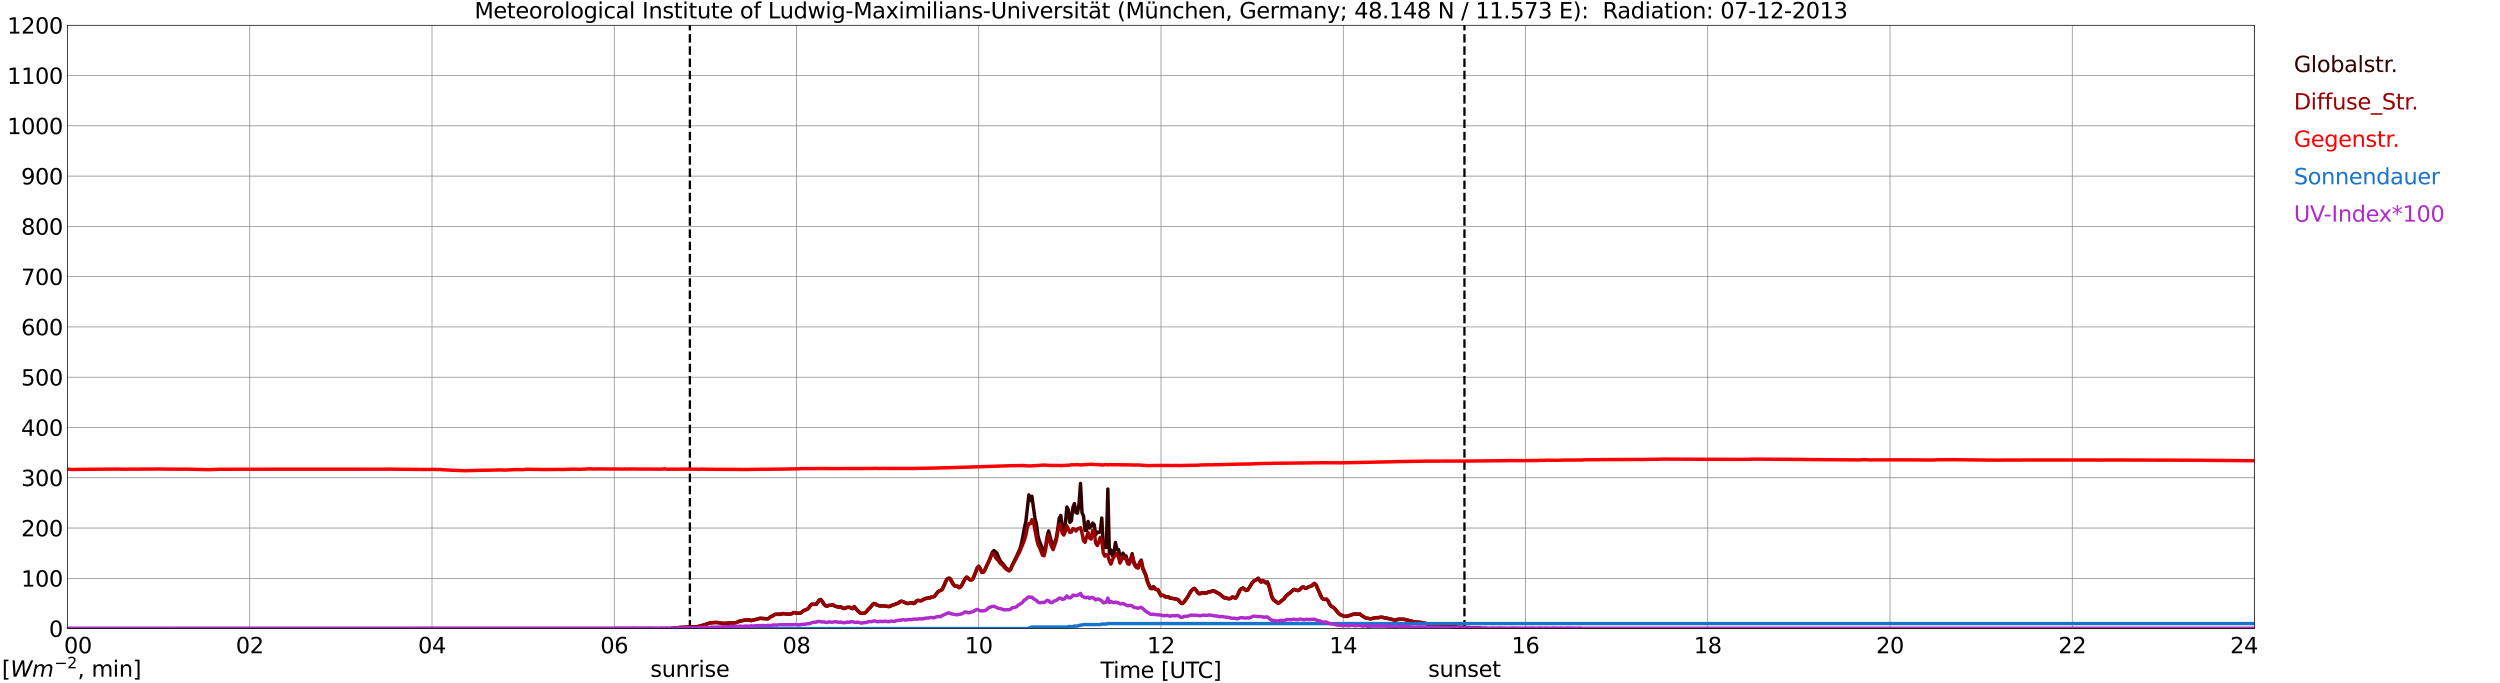 <?xml version="1.0" encoding="utf-8" standalone="no"?>
<!DOCTYPE svg PUBLIC "-//W3C//DTD SVG 1.1//EN"
  "http://www.w3.org/Graphics/SVG/1.1/DTD/svg11.dtd">
<svg xmlns:xlink="http://www.w3.org/1999/xlink" width="1085.4pt" height="296.64pt" viewBox="0 0 1085.4 296.64" xmlns="http://www.w3.org/2000/svg" version="1.1">
 <defs>
  <style type="text/css">*{stroke-linejoin: round; stroke-linecap: butt}</style>
 </defs>
 <g id="figure_1">
  <g id="patch_1">
   <path d="M 0 296.64 
L 1085.4 296.64 
L 1085.4 0 
L 0 0 
z
" style="fill: #ffffff"/>
  </g>
  <g id="axes_1">
   <g id="patch_2">
    <path d="M 29.306 272.909 
L 978.814 272.909 
L 978.814 10.976 
L 29.306 10.976 
z
" style="fill: #ffffff"/>
   </g>
   <g id="patch_3">
    <path d="M 978.814 272.909 
L 978.814 272.909 
L 978.814 10.976 
L 978.814 10.976 
z
" clip-path="url(#p6c7c38eda3)" style="fill: #d3d3d3; opacity: 0.25; stroke: #d3d3d3; stroke-linejoin: miter"/>
   </g>
   <g id="matplotlib.axis_1">
    <g id="xtick_1">
     <g id="line2d_1">
      <path d="M 29.306 272.909 
L 29.306 10.976 
" clip-path="url(#p6c7c38eda3)" style="fill: none; stroke: #808080; stroke-width: 0.3; stroke-linecap: square"/>
     </g>
     <g id="line2d_2"/>
     <g id="text_1">
      <!--    00 -->
      <g transform="translate(18.733 283.627) scale(0.095 -0.095)">
       <defs>
        <path id="DejaVuSans-20" transform="scale(0.016)"/>
        <path id="DejaVuSans-30" d="M 2034 4250 
Q 1547 4250 1301 3770 
Q 1056 3291 1056 2328 
Q 1056 1369 1301 889 
Q 1547 409 2034 409 
Q 2525 409 2770 889 
Q 3016 1369 3016 2328 
Q 3016 3291 2770 3770 
Q 2525 4250 2034 4250 
z
M 2034 4750 
Q 2819 4750 3233 4129 
Q 3647 3509 3647 2328 
Q 3647 1150 3233 529 
Q 2819 -91 2034 -91 
Q 1250 -91 836 529 
Q 422 1150 422 2328 
Q 422 3509 836 4129 
Q 1250 4750 2034 4750 
z
" transform="scale(0.016)"/>
       </defs>
       <use xlink:href="#DejaVuSans-20"/>
       <use xlink:href="#DejaVuSans-20" transform="translate(31.787 0)"/>
       <use xlink:href="#DejaVuSans-20" transform="translate(63.574 0)"/>
       <use xlink:href="#DejaVuSans-30" transform="translate(95.361 0)"/>
       <use xlink:href="#DejaVuSans-30" transform="translate(158.984 0)"/>
      </g>
     </g>
    </g>
    <g id="xtick_2">
     <g id="line2d_3">
      <path d="M 108.431 272.909 
L 108.431 10.976 
" clip-path="url(#p6c7c38eda3)" style="fill: none; stroke: #808080; stroke-width: 0.3; stroke-linecap: square"/>
     </g>
     <g id="line2d_4"/>
     <g id="text_2">
      <!-- 02 -->
      <g transform="translate(102.387 283.627) scale(0.095 -0.095)">
       <defs>
        <path id="DejaVuSans-32" d="M 1228 531 
L 3431 531 
L 3431 0 
L 469 0 
L 469 531 
Q 828 903 1448 1529 
Q 2069 2156 2228 2338 
Q 2531 2678 2651 2914 
Q 2772 3150 2772 3378 
Q 2772 3750 2511 3984 
Q 2250 4219 1831 4219 
Q 1534 4219 1204 4116 
Q 875 4013 500 3803 
L 500 4441 
Q 881 4594 1212 4672 
Q 1544 4750 1819 4750 
Q 2544 4750 2975 4387 
Q 3406 4025 3406 3419 
Q 3406 3131 3298 2873 
Q 3191 2616 2906 2266 
Q 2828 2175 2409 1742 
Q 1991 1309 1228 531 
z
" transform="scale(0.016)"/>
       </defs>
       <use xlink:href="#DejaVuSans-30"/>
       <use xlink:href="#DejaVuSans-32" transform="translate(63.623 0)"/>
      </g>
     </g>
    </g>
    <g id="xtick_3">
     <g id="line2d_5">
      <path d="M 187.557 272.909 
L 187.557 10.976 
" clip-path="url(#p6c7c38eda3)" style="fill: none; stroke: #808080; stroke-width: 0.3; stroke-linecap: square"/>
     </g>
     <g id="line2d_6"/>
     <g id="text_3">
      <!-- 04 -->
      <g transform="translate(181.513 283.627) scale(0.095 -0.095)">
       <defs>
        <path id="DejaVuSans-34" d="M 2419 4116 
L 825 1625 
L 2419 1625 
L 2419 4116 
z
M 2253 4666 
L 3047 4666 
L 3047 1625 
L 3713 1625 
L 3713 1100 
L 3047 1100 
L 3047 0 
L 2419 0 
L 2419 1100 
L 313 1100 
L 313 1709 
L 2253 4666 
z
" transform="scale(0.016)"/>
       </defs>
       <use xlink:href="#DejaVuSans-30"/>
       <use xlink:href="#DejaVuSans-34" transform="translate(63.623 0)"/>
      </g>
     </g>
    </g>
    <g id="xtick_4">
     <g id="line2d_7">
      <path d="M 266.683 272.909 
L 266.683 10.976 
" clip-path="url(#p6c7c38eda3)" style="fill: none; stroke: #808080; stroke-width: 0.3; stroke-linecap: square"/>
     </g>
     <g id="line2d_8"/>
     <g id="text_4">
      <!-- 06 -->
      <g transform="translate(260.638 283.627) scale(0.095 -0.095)">
       <defs>
        <path id="DejaVuSans-36" d="M 2113 2584 
Q 1688 2584 1439 2293 
Q 1191 2003 1191 1497 
Q 1191 994 1439 701 
Q 1688 409 2113 409 
Q 2538 409 2786 701 
Q 3034 994 3034 1497 
Q 3034 2003 2786 2293 
Q 2538 2584 2113 2584 
z
M 3366 4563 
L 3366 3988 
Q 3128 4100 2886 4159 
Q 2644 4219 2406 4219 
Q 1781 4219 1451 3797 
Q 1122 3375 1075 2522 
Q 1259 2794 1537 2939 
Q 1816 3084 2150 3084 
Q 2853 3084 3261 2657 
Q 3669 2231 3669 1497 
Q 3669 778 3244 343 
Q 2819 -91 2113 -91 
Q 1303 -91 875 529 
Q 447 1150 447 2328 
Q 447 3434 972 4092 
Q 1497 4750 2381 4750 
Q 2619 4750 2861 4703 
Q 3103 4656 3366 4563 
z
" transform="scale(0.016)"/>
       </defs>
       <use xlink:href="#DejaVuSans-30"/>
       <use xlink:href="#DejaVuSans-36" transform="translate(63.623 0)"/>
      </g>
     </g>
    </g>
    <g id="xtick_5">
     <g id="line2d_9">
      <path d="M 345.808 272.909 
L 345.808 10.976 
" clip-path="url(#p6c7c38eda3)" style="fill: none; stroke: #808080; stroke-width: 0.3; stroke-linecap: square"/>
     </g>
     <g id="line2d_10"/>
     <g id="text_5">
      <!-- 08 -->
      <g transform="translate(339.764 283.627) scale(0.095 -0.095)">
       <defs>
        <path id="DejaVuSans-38" d="M 2034 2216 
Q 1584 2216 1326 1975 
Q 1069 1734 1069 1313 
Q 1069 891 1326 650 
Q 1584 409 2034 409 
Q 2484 409 2743 651 
Q 3003 894 3003 1313 
Q 3003 1734 2745 1975 
Q 2488 2216 2034 2216 
z
M 1403 2484 
Q 997 2584 770 2862 
Q 544 3141 544 3541 
Q 544 4100 942 4425 
Q 1341 4750 2034 4750 
Q 2731 4750 3128 4425 
Q 3525 4100 3525 3541 
Q 3525 3141 3298 2862 
Q 3072 2584 2669 2484 
Q 3125 2378 3379 2068 
Q 3634 1759 3634 1313 
Q 3634 634 3220 271 
Q 2806 -91 2034 -91 
Q 1263 -91 848 271 
Q 434 634 434 1313 
Q 434 1759 690 2068 
Q 947 2378 1403 2484 
z
M 1172 3481 
Q 1172 3119 1398 2916 
Q 1625 2713 2034 2713 
Q 2441 2713 2670 2916 
Q 2900 3119 2900 3481 
Q 2900 3844 2670 4047 
Q 2441 4250 2034 4250 
Q 1625 4250 1398 4047 
Q 1172 3844 1172 3481 
z
" transform="scale(0.016)"/>
       </defs>
       <use xlink:href="#DejaVuSans-30"/>
       <use xlink:href="#DejaVuSans-38" transform="translate(63.623 0)"/>
      </g>
     </g>
    </g>
    <g id="xtick_6">
     <g id="line2d_11">
      <path d="M 424.934 272.909 
L 424.934 10.976 
" clip-path="url(#p6c7c38eda3)" style="fill: none; stroke: #808080; stroke-width: 0.3; stroke-linecap: square"/>
     </g>
     <g id="line2d_12"/>
     <g id="text_6">
      <!-- 10 -->
      <g transform="translate(418.89 283.627) scale(0.095 -0.095)">
       <defs>
        <path id="DejaVuSans-31" d="M 794 531 
L 1825 531 
L 1825 4091 
L 703 3866 
L 703 4441 
L 1819 4666 
L 2450 4666 
L 2450 531 
L 3481 531 
L 3481 0 
L 794 0 
L 794 531 
z
" transform="scale(0.016)"/>
       </defs>
       <use xlink:href="#DejaVuSans-31"/>
       <use xlink:href="#DejaVuSans-30" transform="translate(63.623 0)"/>
      </g>
     </g>
    </g>
    <g id="xtick_7">
     <g id="line2d_13">
      <path d="M 504.06 272.909 
L 504.06 10.976 
" clip-path="url(#p6c7c38eda3)" style="fill: none; stroke: #808080; stroke-width: 0.3; stroke-linecap: square"/>
     </g>
     <g id="line2d_14"/>
     <g id="text_7">
      <!-- 12 -->
      <g transform="translate(498.015 283.627) scale(0.095 -0.095)">
       <use xlink:href="#DejaVuSans-31"/>
       <use xlink:href="#DejaVuSans-32" transform="translate(63.623 0)"/>
      </g>
     </g>
    </g>
    <g id="xtick_8">
     <g id="line2d_15">
      <path d="M 583.185 272.909 
L 583.185 10.976 
" clip-path="url(#p6c7c38eda3)" style="fill: none; stroke: #808080; stroke-width: 0.3; stroke-linecap: square"/>
     </g>
     <g id="line2d_16"/>
     <g id="text_8">
      <!-- 14 -->
      <g transform="translate(577.141 283.627) scale(0.095 -0.095)">
       <use xlink:href="#DejaVuSans-31"/>
       <use xlink:href="#DejaVuSans-34" transform="translate(63.623 0)"/>
      </g>
     </g>
    </g>
    <g id="xtick_9">
     <g id="line2d_17">
      <path d="M 662.311 272.909 
L 662.311 10.976 
" clip-path="url(#p6c7c38eda3)" style="fill: none; stroke: #808080; stroke-width: 0.3; stroke-linecap: square"/>
     </g>
     <g id="line2d_18"/>
     <g id="text_9">
      <!-- 16 -->
      <g transform="translate(656.267 283.627) scale(0.095 -0.095)">
       <use xlink:href="#DejaVuSans-31"/>
       <use xlink:href="#DejaVuSans-36" transform="translate(63.623 0)"/>
      </g>
     </g>
    </g>
    <g id="xtick_10">
     <g id="line2d_19">
      <path d="M 741.437 272.909 
L 741.437 10.976 
" clip-path="url(#p6c7c38eda3)" style="fill: none; stroke: #808080; stroke-width: 0.3; stroke-linecap: square"/>
     </g>
     <g id="line2d_20"/>
     <g id="text_10">
      <!-- 18 -->
      <g transform="translate(735.392 283.627) scale(0.095 -0.095)">
       <use xlink:href="#DejaVuSans-31"/>
       <use xlink:href="#DejaVuSans-38" transform="translate(63.623 0)"/>
      </g>
     </g>
    </g>
    <g id="xtick_11">
     <g id="line2d_21">
      <path d="M 820.562 272.909 
L 820.562 10.976 
" clip-path="url(#p6c7c38eda3)" style="fill: none; stroke: #808080; stroke-width: 0.3; stroke-linecap: square"/>
     </g>
     <g id="line2d_22"/>
     <g id="text_11">
      <!-- 20 -->
      <g transform="translate(814.518 283.627) scale(0.095 -0.095)">
       <use xlink:href="#DejaVuSans-32"/>
       <use xlink:href="#DejaVuSans-30" transform="translate(63.623 0)"/>
      </g>
     </g>
    </g>
    <g id="xtick_12">
     <g id="line2d_23">
      <path d="M 899.688 272.909 
L 899.688 10.976 
" clip-path="url(#p6c7c38eda3)" style="fill: none; stroke: #808080; stroke-width: 0.3; stroke-linecap: square"/>
     </g>
     <g id="line2d_24"/>
     <g id="text_12">
      <!-- 22 -->
      <g transform="translate(893.644 283.627) scale(0.095 -0.095)">
       <use xlink:href="#DejaVuSans-32"/>
       <use xlink:href="#DejaVuSans-32" transform="translate(63.623 0)"/>
      </g>
     </g>
    </g>
    <g id="xtick_13">
     <g id="line2d_25">
      <path d="M 978.814 272.909 
L 978.814 10.976 
" clip-path="url(#p6c7c38eda3)" style="fill: none; stroke: #808080; stroke-width: 0.3; stroke-linecap: square"/>
     </g>
     <g id="line2d_26"/>
     <g id="text_13">
      <!-- 24    -->
      <g transform="translate(968.241 283.627) scale(0.095 -0.095)">
       <use xlink:href="#DejaVuSans-32"/>
       <use xlink:href="#DejaVuSans-34" transform="translate(63.623 0)"/>
       <use xlink:href="#DejaVuSans-20" transform="translate(127.246 0)"/>
       <use xlink:href="#DejaVuSans-20" transform="translate(159.033 0)"/>
       <use xlink:href="#DejaVuSans-20" transform="translate(190.82 0)"/>
      </g>
     </g>
    </g>
    <g id="text_14">
     <!-- Time [UTC] -->
     <g transform="translate(477.806 294.322) scale(0.095 -0.095)">
      <defs>
       <path id="DejaVuSans-54" d="M -19 4666 
L 3928 4666 
L 3928 4134 
L 2272 4134 
L 2272 0 
L 1638 0 
L 1638 4134 
L -19 4134 
L -19 4666 
z
" transform="scale(0.016)"/>
       <path id="DejaVuSans-69" d="M 603 3500 
L 1178 3500 
L 1178 0 
L 603 0 
L 603 3500 
z
M 603 4863 
L 1178 4863 
L 1178 4134 
L 603 4134 
L 603 4863 
z
" transform="scale(0.016)"/>
       <path id="DejaVuSans-6d" d="M 3328 2828 
Q 3544 3216 3844 3400 
Q 4144 3584 4550 3584 
Q 5097 3584 5394 3201 
Q 5691 2819 5691 2113 
L 5691 0 
L 5113 0 
L 5113 2094 
Q 5113 2597 4934 2840 
Q 4756 3084 4391 3084 
Q 3944 3084 3684 2787 
Q 3425 2491 3425 1978 
L 3425 0 
L 2847 0 
L 2847 2094 
Q 2847 2600 2669 2842 
Q 2491 3084 2119 3084 
Q 1678 3084 1418 2786 
Q 1159 2488 1159 1978 
L 1159 0 
L 581 0 
L 581 3500 
L 1159 3500 
L 1159 2956 
Q 1356 3278 1631 3431 
Q 1906 3584 2284 3584 
Q 2666 3584 2933 3390 
Q 3200 3197 3328 2828 
z
" transform="scale(0.016)"/>
       <path id="DejaVuSans-65" d="M 3597 1894 
L 3597 1613 
L 953 1613 
Q 991 1019 1311 708 
Q 1631 397 2203 397 
Q 2534 397 2845 478 
Q 3156 559 3463 722 
L 3463 178 
Q 3153 47 2828 -22 
Q 2503 -91 2169 -91 
Q 1331 -91 842 396 
Q 353 884 353 1716 
Q 353 2575 817 3079 
Q 1281 3584 2069 3584 
Q 2775 3584 3186 3129 
Q 3597 2675 3597 1894 
z
M 3022 2063 
Q 3016 2534 2758 2815 
Q 2500 3097 2075 3097 
Q 1594 3097 1305 2825 
Q 1016 2553 972 2059 
L 3022 2063 
z
" transform="scale(0.016)"/>
       <path id="DejaVuSans-5b" d="M 550 4863 
L 1875 4863 
L 1875 4416 
L 1125 4416 
L 1125 -397 
L 1875 -397 
L 1875 -844 
L 550 -844 
L 550 4863 
z
" transform="scale(0.016)"/>
       <path id="DejaVuSans-55" d="M 556 4666 
L 1191 4666 
L 1191 1831 
Q 1191 1081 1462 751 
Q 1734 422 2344 422 
Q 2950 422 3222 751 
Q 3494 1081 3494 1831 
L 3494 4666 
L 4128 4666 
L 4128 1753 
Q 4128 841 3676 375 
Q 3225 -91 2344 -91 
Q 1459 -91 1007 375 
Q 556 841 556 1753 
L 556 4666 
z
" transform="scale(0.016)"/>
       <path id="DejaVuSans-43" d="M 4122 4306 
L 4122 3641 
Q 3803 3938 3442 4084 
Q 3081 4231 2675 4231 
Q 1875 4231 1450 3742 
Q 1025 3253 1025 2328 
Q 1025 1406 1450 917 
Q 1875 428 2675 428 
Q 3081 428 3442 575 
Q 3803 722 4122 1019 
L 4122 359 
Q 3791 134 3420 21 
Q 3050 -91 2638 -91 
Q 1578 -91 968 557 
Q 359 1206 359 2328 
Q 359 3453 968 4101 
Q 1578 4750 2638 4750 
Q 3056 4750 3426 4639 
Q 3797 4528 4122 4306 
z
" transform="scale(0.016)"/>
       <path id="DejaVuSans-5d" d="M 1947 4863 
L 1947 -844 
L 622 -844 
L 622 -397 
L 1369 -397 
L 1369 4416 
L 622 4416 
L 622 4863 
L 1947 4863 
z
" transform="scale(0.016)"/>
      </defs>
      <use xlink:href="#DejaVuSans-54"/>
      <use xlink:href="#DejaVuSans-69" transform="translate(57.959 0)"/>
      <use xlink:href="#DejaVuSans-6d" transform="translate(85.742 0)"/>
      <use xlink:href="#DejaVuSans-65" transform="translate(183.154 0)"/>
      <use xlink:href="#DejaVuSans-20" transform="translate(244.678 0)"/>
      <use xlink:href="#DejaVuSans-5b" transform="translate(276.465 0)"/>
      <use xlink:href="#DejaVuSans-55" transform="translate(315.479 0)"/>
      <use xlink:href="#DejaVuSans-54" transform="translate(388.672 0)"/>
      <use xlink:href="#DejaVuSans-43" transform="translate(443.881 0)"/>
      <use xlink:href="#DejaVuSans-5d" transform="translate(513.705 0)"/>
     </g>
    </g>
   </g>
   <g id="matplotlib.axis_2">
    <g id="ytick_1">
     <g id="line2d_27">
      <path d="M 29.306 272.909 
L 978.814 272.909 
" clip-path="url(#p6c7c38eda3)" style="fill: none; stroke: #808080; stroke-width: 0.3; stroke-linecap: square"/>
     </g>
     <g id="line2d_28"/>
     <g id="text_15">
      <!-- 0 -->
      <g transform="translate(21.261 276.518) scale(0.095 -0.095)">
       <use xlink:href="#DejaVuSans-30"/>
      </g>
     </g>
    </g>
    <g id="ytick_2">
     <g id="line2d_29">
      <path d="M 29.306 251.081 
L 978.814 251.081 
" clip-path="url(#p6c7c38eda3)" style="fill: none; stroke: #808080; stroke-width: 0.3; stroke-linecap: square"/>
     </g>
     <g id="line2d_30"/>
     <g id="text_16">
      <!-- 100 -->
      <g transform="translate(9.173 254.69) scale(0.095 -0.095)">
       <use xlink:href="#DejaVuSans-31"/>
       <use xlink:href="#DejaVuSans-30" transform="translate(63.623 0)"/>
       <use xlink:href="#DejaVuSans-30" transform="translate(127.246 0)"/>
      </g>
     </g>
    </g>
    <g id="ytick_3">
     <g id="line2d_31">
      <path d="M 29.306 229.253 
L 978.814 229.253 
" clip-path="url(#p6c7c38eda3)" style="fill: none; stroke: #808080; stroke-width: 0.3; stroke-linecap: square"/>
     </g>
     <g id="line2d_32"/>
     <g id="text_17">
      <!-- 200 -->
      <g transform="translate(9.173 232.863) scale(0.095 -0.095)">
       <use xlink:href="#DejaVuSans-32"/>
       <use xlink:href="#DejaVuSans-30" transform="translate(63.623 0)"/>
       <use xlink:href="#DejaVuSans-30" transform="translate(127.246 0)"/>
      </g>
     </g>
    </g>
    <g id="ytick_4">
     <g id="line2d_33">
      <path d="M 29.306 207.426 
L 978.814 207.426 
" clip-path="url(#p6c7c38eda3)" style="fill: none; stroke: #808080; stroke-width: 0.3; stroke-linecap: square"/>
     </g>
     <g id="line2d_34"/>
     <g id="text_18">
      <!-- 300 -->
      <g transform="translate(9.173 211.035) scale(0.095 -0.095)">
       <defs>
        <path id="DejaVuSans-33" d="M 2597 2516 
Q 3050 2419 3304 2112 
Q 3559 1806 3559 1356 
Q 3559 666 3084 287 
Q 2609 -91 1734 -91 
Q 1441 -91 1130 -33 
Q 819 25 488 141 
L 488 750 
Q 750 597 1062 519 
Q 1375 441 1716 441 
Q 2309 441 2620 675 
Q 2931 909 2931 1356 
Q 2931 1769 2642 2001 
Q 2353 2234 1838 2234 
L 1294 2234 
L 1294 2753 
L 1863 2753 
Q 2328 2753 2575 2939 
Q 2822 3125 2822 3475 
Q 2822 3834 2567 4026 
Q 2313 4219 1838 4219 
Q 1578 4219 1281 4162 
Q 984 4106 628 3988 
L 628 4550 
Q 988 4650 1302 4700 
Q 1616 4750 1894 4750 
Q 2613 4750 3031 4423 
Q 3450 4097 3450 3541 
Q 3450 3153 3228 2886 
Q 3006 2619 2597 2516 
z
" transform="scale(0.016)"/>
       </defs>
       <use xlink:href="#DejaVuSans-33"/>
       <use xlink:href="#DejaVuSans-30" transform="translate(63.623 0)"/>
       <use xlink:href="#DejaVuSans-30" transform="translate(127.246 0)"/>
      </g>
     </g>
    </g>
    <g id="ytick_5">
     <g id="line2d_35">
      <path d="M 29.306 185.598 
L 978.814 185.598 
" clip-path="url(#p6c7c38eda3)" style="fill: none; stroke: #808080; stroke-width: 0.3; stroke-linecap: square"/>
     </g>
     <g id="line2d_36"/>
     <g id="text_19">
      <!-- 400 -->
      <g transform="translate(9.173 189.207) scale(0.095 -0.095)">
       <use xlink:href="#DejaVuSans-34"/>
       <use xlink:href="#DejaVuSans-30" transform="translate(63.623 0)"/>
       <use xlink:href="#DejaVuSans-30" transform="translate(127.246 0)"/>
      </g>
     </g>
    </g>
    <g id="ytick_6">
     <g id="line2d_37">
      <path d="M 29.306 163.77 
L 978.814 163.77 
" clip-path="url(#p6c7c38eda3)" style="fill: none; stroke: #808080; stroke-width: 0.3; stroke-linecap: square"/>
     </g>
     <g id="line2d_38"/>
     <g id="text_20">
      <!-- 500 -->
      <g transform="translate(9.173 167.379) scale(0.095 -0.095)">
       <defs>
        <path id="DejaVuSans-35" d="M 691 4666 
L 3169 4666 
L 3169 4134 
L 1269 4134 
L 1269 2991 
Q 1406 3038 1543 3061 
Q 1681 3084 1819 3084 
Q 2600 3084 3056 2656 
Q 3513 2228 3513 1497 
Q 3513 744 3044 326 
Q 2575 -91 1722 -91 
Q 1428 -91 1123 -41 
Q 819 9 494 109 
L 494 744 
Q 775 591 1075 516 
Q 1375 441 1709 441 
Q 2250 441 2565 725 
Q 2881 1009 2881 1497 
Q 2881 1984 2565 2268 
Q 2250 2553 1709 2553 
Q 1456 2553 1204 2497 
Q 953 2441 691 2322 
L 691 4666 
z
" transform="scale(0.016)"/>
       </defs>
       <use xlink:href="#DejaVuSans-35"/>
       <use xlink:href="#DejaVuSans-30" transform="translate(63.623 0)"/>
       <use xlink:href="#DejaVuSans-30" transform="translate(127.246 0)"/>
      </g>
     </g>
    </g>
    <g id="ytick_7">
     <g id="line2d_39">
      <path d="M 29.306 141.942 
L 978.814 141.942 
" clip-path="url(#p6c7c38eda3)" style="fill: none; stroke: #808080; stroke-width: 0.3; stroke-linecap: square"/>
     </g>
     <g id="line2d_40"/>
     <g id="text_21">
      <!-- 600 -->
      <g transform="translate(9.173 145.551) scale(0.095 -0.095)">
       <use xlink:href="#DejaVuSans-36"/>
       <use xlink:href="#DejaVuSans-30" transform="translate(63.623 0)"/>
       <use xlink:href="#DejaVuSans-30" transform="translate(127.246 0)"/>
      </g>
     </g>
    </g>
    <g id="ytick_8">
     <g id="line2d_41">
      <path d="M 29.306 120.114 
L 978.814 120.114 
" clip-path="url(#p6c7c38eda3)" style="fill: none; stroke: #808080; stroke-width: 0.3; stroke-linecap: square"/>
     </g>
     <g id="line2d_42"/>
     <g id="text_22">
      <!-- 700 -->
      <g transform="translate(9.173 123.724) scale(0.095 -0.095)">
       <defs>
        <path id="DejaVuSans-37" d="M 525 4666 
L 3525 4666 
L 3525 4397 
L 1831 0 
L 1172 0 
L 2766 4134 
L 525 4134 
L 525 4666 
z
" transform="scale(0.016)"/>
       </defs>
       <use xlink:href="#DejaVuSans-37"/>
       <use xlink:href="#DejaVuSans-30" transform="translate(63.623 0)"/>
       <use xlink:href="#DejaVuSans-30" transform="translate(127.246 0)"/>
      </g>
     </g>
    </g>
    <g id="ytick_9">
     <g id="line2d_43">
      <path d="M 29.306 98.287 
L 978.814 98.287 
" clip-path="url(#p6c7c38eda3)" style="fill: none; stroke: #808080; stroke-width: 0.3; stroke-linecap: square"/>
     </g>
     <g id="line2d_44"/>
     <g id="text_23">
      <!-- 800 -->
      <g transform="translate(9.173 101.896) scale(0.095 -0.095)">
       <use xlink:href="#DejaVuSans-38"/>
       <use xlink:href="#DejaVuSans-30" transform="translate(63.623 0)"/>
       <use xlink:href="#DejaVuSans-30" transform="translate(127.246 0)"/>
      </g>
     </g>
    </g>
    <g id="ytick_10">
     <g id="line2d_45">
      <path d="M 29.306 76.459 
L 978.814 76.459 
" clip-path="url(#p6c7c38eda3)" style="fill: none; stroke: #808080; stroke-width: 0.3; stroke-linecap: square"/>
     </g>
     <g id="line2d_46"/>
     <g id="text_24">
      <!-- 900 -->
      <g transform="translate(9.173 80.068) scale(0.095 -0.095)">
       <defs>
        <path id="DejaVuSans-39" d="M 703 97 
L 703 672 
Q 941 559 1184 500 
Q 1428 441 1663 441 
Q 2288 441 2617 861 
Q 2947 1281 2994 2138 
Q 2813 1869 2534 1725 
Q 2256 1581 1919 1581 
Q 1219 1581 811 2004 
Q 403 2428 403 3163 
Q 403 3881 828 4315 
Q 1253 4750 1959 4750 
Q 2769 4750 3195 4129 
Q 3622 3509 3622 2328 
Q 3622 1225 3098 567 
Q 2575 -91 1691 -91 
Q 1453 -91 1209 -44 
Q 966 3 703 97 
z
M 1959 2075 
Q 2384 2075 2632 2365 
Q 2881 2656 2881 3163 
Q 2881 3666 2632 3958 
Q 2384 4250 1959 4250 
Q 1534 4250 1286 3958 
Q 1038 3666 1038 3163 
Q 1038 2656 1286 2365 
Q 1534 2075 1959 2075 
z
" transform="scale(0.016)"/>
       </defs>
       <use xlink:href="#DejaVuSans-39"/>
       <use xlink:href="#DejaVuSans-30" transform="translate(63.623 0)"/>
       <use xlink:href="#DejaVuSans-30" transform="translate(127.246 0)"/>
      </g>
     </g>
    </g>
    <g id="ytick_11">
     <g id="line2d_47">
      <path d="M 29.306 54.631 
L 978.814 54.631 
" clip-path="url(#p6c7c38eda3)" style="fill: none; stroke: #808080; stroke-width: 0.3; stroke-linecap: square"/>
     </g>
     <g id="line2d_48"/>
     <g id="text_25">
      <!-- 1000 -->
      <g transform="translate(3.128 58.24) scale(0.095 -0.095)">
       <use xlink:href="#DejaVuSans-31"/>
       <use xlink:href="#DejaVuSans-30" transform="translate(63.623 0)"/>
       <use xlink:href="#DejaVuSans-30" transform="translate(127.246 0)"/>
       <use xlink:href="#DejaVuSans-30" transform="translate(190.869 0)"/>
      </g>
     </g>
    </g>
    <g id="ytick_12">
     <g id="line2d_49">
      <path d="M 29.306 32.803 
L 978.814 32.803 
" clip-path="url(#p6c7c38eda3)" style="fill: none; stroke: #808080; stroke-width: 0.3; stroke-linecap: square"/>
     </g>
     <g id="line2d_50"/>
     <g id="text_26">
      <!-- 1100 -->
      <g transform="translate(3.128 36.413) scale(0.095 -0.095)">
       <use xlink:href="#DejaVuSans-31"/>
       <use xlink:href="#DejaVuSans-31" transform="translate(63.623 0)"/>
       <use xlink:href="#DejaVuSans-30" transform="translate(127.246 0)"/>
       <use xlink:href="#DejaVuSans-30" transform="translate(190.869 0)"/>
      </g>
     </g>
    </g>
    <g id="ytick_13">
     <g id="line2d_51">
      <path d="M 29.306 10.976 
L 978.814 10.976 
" clip-path="url(#p6c7c38eda3)" style="fill: none; stroke: #808080; stroke-width: 0.3; stroke-linecap: square"/>
     </g>
     <g id="line2d_52"/>
     <g id="text_27">
      <!-- 1200 -->
      <g transform="translate(3.128 14.585) scale(0.095 -0.095)">
       <use xlink:href="#DejaVuSans-31"/>
       <use xlink:href="#DejaVuSans-32" transform="translate(63.623 0)"/>
       <use xlink:href="#DejaVuSans-30" transform="translate(127.246 0)"/>
       <use xlink:href="#DejaVuSans-30" transform="translate(190.869 0)"/>
      </g>
     </g>
    </g>
   </g>
   <g id="line2d_53">
    <path d="M 299.52 272.909 
L 299.52 10.976 
" clip-path="url(#p6c7c38eda3)" style="fill: none; stroke-dasharray: 3.7,1.6; stroke-dashoffset: 0; stroke: #000000"/>
   </g>
   <g id="line2d_54">
    <path d="M 635.804 272.909 
L 635.804 10.976 
" clip-path="url(#p6c7c38eda3)" style="fill: none; stroke-dasharray: 3.7,1.6; stroke-dashoffset: 0; stroke: #000000"/>
   </g>
   <g id="line2d_55">
    <path d="M 29.306 272.909 
L 291.08 272.909 
L 291.739 272.719 
L 296.355 272.365 
L 298.333 272.304 
L 299.652 272.099 
L 302.289 272.127 
L 302.949 272.068 
L 306.246 271.149 
L 308.224 270.468 
L 310.861 270.292 
L 311.521 270.292 
L 313.499 270.647 
L 315.477 270.647 
L 316.796 270.44 
L 318.114 270.468 
L 319.433 270.381 
L 320.093 270.174 
L 320.752 269.787 
L 323.39 269.224 
L 324.708 269.137 
L 325.368 269.106 
L 326.027 269.462 
L 328.665 268.81 
L 329.983 268.425 
L 333.28 268.663 
L 333.94 268.308 
L 334.599 267.685 
L 335.258 267.506 
L 336.577 266.677 
L 339.215 266.618 
L 339.874 266.382 
L 340.533 266.5 
L 341.193 266.5 
L 341.852 266.649 
L 343.171 266.618 
L 343.83 266.441 
L 344.49 265.996 
L 345.149 265.996 
L 345.808 266.203 
L 347.127 266.264 
L 347.787 266.027 
L 349.105 265.02 
L 350.424 264.547 
L 351.083 263.983 
L 351.743 263.036 
L 352.402 262.325 
L 354.38 262.325 
L 355.699 260.458 
L 356.359 260.251 
L 357.018 261.08 
L 357.677 262.117 
L 358.337 262.888 
L 358.996 263.182 
L 359.655 262.888 
L 360.315 262.768 
L 360.974 262.768 
L 361.634 262.501 
L 362.293 263.036 
L 363.612 263.479 
L 364.271 263.597 
L 364.93 263.42 
L 366.249 264.16 
L 366.909 264.071 
L 367.568 263.717 
L 368.227 263.628 
L 368.887 263.656 
L 369.546 264.042 
L 370.206 264.25 
L 370.865 263.39 
L 372.184 264.959 
L 372.843 265.494 
L 373.502 266.175 
L 374.162 266.293 
L 375.481 266.144 
L 376.14 265.612 
L 377.459 264.071 
L 378.118 263.479 
L 378.777 262.621 
L 379.437 262.058 
L 380.096 262.235 
L 380.756 262.709 
L 382.074 263.095 
L 383.393 263.036 
L 386.031 263.361 
L 388.668 262.294 
L 389.987 261.82 
L 390.646 261.318 
L 391.306 261.021 
L 391.965 261.198 
L 393.943 262.028 
L 394.603 261.969 
L 395.262 261.672 
L 395.921 261.672 
L 396.581 261.999 
L 397.24 261.761 
L 397.899 260.991 
L 398.559 260.666 
L 399.878 260.814 
L 401.856 259.867 
L 403.175 259.539 
L 403.834 259.57 
L 404.493 259.155 
L 405.153 259.155 
L 405.812 258.799 
L 407.131 257.053 
L 407.79 256.49 
L 408.45 256.311 
L 409.109 255.809 
L 409.768 254.416 
L 410.428 252.698 
L 411.087 251.454 
L 411.746 251.04 
L 412.406 251.07 
L 414.384 254.24 
L 415.043 254.475 
L 415.703 254.416 
L 416.362 255.008 
L 417.022 254.772 
L 417.681 253.825 
L 419 251.219 
L 419.659 250.538 
L 420.318 250.922 
L 420.978 251.603 
L 421.637 251.782 
L 422.297 251.454 
L 422.956 250.151 
L 424.275 246.598 
L 424.934 245.858 
L 425.593 246.894 
L 426.253 248.285 
L 426.912 248.405 
L 427.572 247.517 
L 428.89 244.524 
L 429.55 243.162 
L 430.869 239.698 
L 431.528 239.015 
L 432.847 240.172 
L 433.506 241.889 
L 434.165 243.251 
L 434.825 244.199 
L 435.484 244.849 
L 436.803 246.567 
L 437.462 247.102 
L 438.122 247.458 
L 438.781 247.012 
L 439.44 245.412 
L 441.419 241.385 
L 442.737 238.423 
L 443.397 236.291 
L 444.056 233.093 
L 444.716 229.301 
L 445.375 226.547 
L 446.694 214.849 
L 447.353 217.307 
L 448.012 215.471 
L 449.331 225.036 
L 449.991 227.614 
L 450.65 232.706 
L 451.309 235.046 
L 452.628 238.275 
L 453.287 239.401 
L 453.947 237.358 
L 454.606 233.062 
L 455.266 230.545 
L 456.584 235.52 
L 457.244 237.476 
L 458.563 233.656 
L 459.222 229.716 
L 459.881 225.036 
L 460.541 223.792 
L 461.2 228.354 
L 461.859 230.041 
L 462.519 227.85 
L 463.178 220.09 
L 463.838 221.245 
L 464.497 226.754 
L 465.156 226.162 
L 465.816 220.269 
L 466.475 218.638 
L 467.134 222.548 
L 467.794 222.814 
L 468.453 218.935 
L 469.113 209.903 
L 469.772 222.609 
L 470.431 224.089 
L 471.091 230.338 
L 471.75 230.22 
L 472.409 226.398 
L 473.069 229.212 
L 473.728 228.561 
L 474.388 227.11 
L 475.047 227.76 
L 475.706 232.115 
L 476.366 231.019 
L 477.025 231.196 
L 477.685 230.96 
L 478.344 224.918 
L 479.003 237.358 
L 479.663 237.742 
L 480.322 237.653 
L 480.981 212.33 
L 481.641 240.318 
L 482.3 238.748 
L 482.96 241.326 
L 483.619 240.141 
L 484.278 235.52 
L 484.938 238.63 
L 485.597 238.572 
L 486.256 241.119 
L 486.916 241.355 
L 487.575 240.172 
L 488.235 241.326 
L 488.894 241.355 
L 489.553 243.725 
L 490.213 244.347 
L 490.872 242.806 
L 491.532 240.407 
L 492.191 243.577 
L 492.85 245.146 
L 493.51 245.827 
L 494.169 246.183 
L 494.828 244.168 
L 495.488 243.192 
L 496.147 246.48 
L 497.466 249.529 
L 498.125 252.048 
L 498.785 253.794 
L 499.444 255.008 
L 500.103 255.215 
L 500.763 254.683 
L 502.082 255.957 
L 502.741 255.957 
L 504.06 258.533 
L 504.719 258.385 
L 505.379 258.592 
L 506.038 259.155 
L 507.357 259.127 
L 508.016 259.747 
L 508.675 259.718 
L 511.313 260.223 
L 511.972 260.842 
L 512.632 261.733 
L 513.291 261.94 
L 513.95 261.436 
L 515.269 259.747 
L 515.929 258.712 
L 516.588 257.437 
L 517.247 256.431 
L 517.907 255.75 
L 518.566 255.423 
L 519.226 256.075 
L 519.885 256.994 
L 520.544 257.645 
L 521.204 257.586 
L 521.863 257.289 
L 523.841 257.378 
L 524.501 257.023 
L 525.819 256.756 
L 526.479 256.431 
L 527.138 256.518 
L 529.776 258 
L 531.094 259.155 
L 531.754 259.539 
L 532.413 259.57 
L 533.073 259.836 
L 533.732 259.867 
L 534.391 259.747 
L 535.051 259.186 
L 535.71 259.304 
L 536.369 259.659 
L 537.029 258.919 
L 538.348 256.134 
L 539.007 255.571 
L 539.666 255.215 
L 540.985 256.252 
L 541.644 256.165 
L 542.304 255.276 
L 543.623 253.085 
L 544.282 252.284 
L 545.601 251.633 
L 546.26 251.04 
L 546.919 251.987 
L 547.579 252.64 
L 548.238 252.017 
L 548.898 252.373 
L 549.557 252.936 
L 550.216 252.609 
L 550.876 254.061 
L 552.195 259.007 
L 552.854 260.223 
L 554.173 261.318 
L 554.832 261.792 
L 555.491 261.613 
L 556.81 260.489 
L 557.47 260.015 
L 558.129 259.037 
L 559.448 257.793 
L 560.107 257.437 
L 561.426 256.165 
L 562.085 255.957 
L 563.404 256.431 
L 564.063 256.193 
L 565.382 254.949 
L 566.042 254.921 
L 566.701 255.423 
L 567.36 255.335 
L 568.02 254.8 
L 569.338 254.506 
L 570.657 253.351 
L 571.317 253.825 
L 573.954 259.688 
L 574.613 260.192 
L 575.273 260.251 
L 575.932 260.161 
L 576.592 260.842 
L 577.251 262.266 
L 577.91 263.154 
L 579.229 263.983 
L 579.889 264.664 
L 580.548 265.612 
L 581.207 266.293 
L 581.867 266.797 
L 583.185 267.389 
L 583.845 267.596 
L 584.504 267.655 
L 585.823 267.271 
L 587.801 266.618 
L 588.46 266.559 
L 589.12 266.649 
L 590.439 266.59 
L 591.098 267.212 
L 592.417 267.98 
L 593.076 268.336 
L 594.395 268.543 
L 595.054 268.663 
L 596.373 268.425 
L 597.032 268.187 
L 599.011 268.07 
L 599.67 267.921 
L 604.286 268.871 
L 605.604 269.285 
L 607.582 268.84 
L 609.561 268.871 
L 611.539 269.403 
L 613.517 269.877 
L 615.495 270.143 
L 616.814 270.233 
L 619.451 270.794 
L 620.77 271.091 
L 623.408 271.27 
L 624.726 271.446 
L 627.364 271.654 
L 629.342 271.92 
L 630.661 272.068 
L 632.639 272.304 
L 634.617 272.394 
L 642.53 272.691 
L 643.189 272.909 
L 978.154 272.909 
L 978.154 272.909 
" clip-path="url(#p6c7c38eda3)" style="fill: none; stroke: #330000; stroke-width: 1.5; stroke-linecap: square"/>
   </g>
   <g id="line2d_56">
    <path d="M 29.306 272.909 
L 291.08 272.909 
L 292.399 272.645 
L 294.377 272.477 
L 300.311 272.14 
L 301.63 272.184 
L 302.949 272.016 
L 305.586 271.344 
L 306.905 270.84 
L 308.224 270.42 
L 310.202 270.211 
L 311.521 270.252 
L 312.18 270.335 
L 312.839 270.547 
L 314.818 270.63 
L 316.796 270.42 
L 318.774 270.462 
L 320.093 270.126 
L 320.752 269.79 
L 323.39 269.202 
L 324.708 269.12 
L 325.368 269.161 
L 326.027 269.412 
L 328.005 268.951 
L 329.983 268.447 
L 333.28 268.698 
L 333.94 268.321 
L 334.599 267.733 
L 335.258 267.524 
L 336.577 266.727 
L 338.555 266.769 
L 339.874 266.391 
L 342.512 266.642 
L 343.83 266.391 
L 344.49 265.928 
L 345.149 266.013 
L 345.808 266.223 
L 347.127 266.264 
L 347.787 266.013 
L 348.446 265.424 
L 349.105 265.005 
L 350.424 264.544 
L 351.083 263.955 
L 351.743 262.99 
L 352.402 262.362 
L 354.38 262.403 
L 355.699 260.556 
L 356.359 260.43 
L 357.018 261.27 
L 357.677 262.318 
L 358.337 262.99 
L 358.996 263.241 
L 359.655 262.864 
L 361.634 262.613 
L 362.293 263.075 
L 363.612 263.494 
L 364.271 263.621 
L 364.93 263.453 
L 366.249 264.208 
L 366.909 264.082 
L 367.568 263.746 
L 368.887 263.663 
L 369.546 264.123 
L 370.206 264.208 
L 370.865 263.368 
L 372.184 264.963 
L 373.502 266.181 
L 374.162 266.306 
L 375.481 266.138 
L 376.14 265.592 
L 376.799 264.669 
L 378.118 263.409 
L 378.777 262.486 
L 379.437 262.025 
L 380.096 262.194 
L 380.756 262.696 
L 382.074 263.117 
L 383.393 263.032 
L 386.031 263.368 
L 387.349 262.696 
L 388.009 262.613 
L 389.987 261.816 
L 390.646 261.312 
L 391.306 261.017 
L 391.965 261.185 
L 393.284 261.857 
L 393.943 262.025 
L 394.603 261.94 
L 395.262 261.731 
L 395.921 261.689 
L 396.581 262.025 
L 397.24 261.731 
L 397.899 260.934 
L 398.559 260.639 
L 399.878 260.893 
L 401.196 260.094 
L 402.515 259.633 
L 403.834 259.59 
L 404.493 259.17 
L 405.153 259.17 
L 405.812 258.751 
L 407.131 256.988 
L 407.79 256.569 
L 408.45 256.4 
L 409.109 255.896 
L 411.087 251.616 
L 411.746 251.112 
L 412.406 251.195 
L 413.725 253.631 
L 414.384 254.386 
L 415.043 254.595 
L 415.703 254.554 
L 416.362 255.224 
L 417.022 254.846 
L 417.681 253.84 
L 419 251.363 
L 419.659 250.649 
L 420.318 251.112 
L 420.978 251.74 
L 421.637 251.867 
L 422.297 251.404 
L 423.615 248.298 
L 424.275 246.451 
L 424.934 245.906 
L 425.593 246.997 
L 426.253 248.551 
L 426.912 248.466 
L 427.572 247.543 
L 428.231 245.947 
L 429.55 243.262 
L 430.209 241.582 
L 430.869 240.281 
L 431.528 240.449 
L 432.187 241.959 
L 432.847 242.841 
L 433.506 243.345 
L 434.165 244.522 
L 435.484 245.57 
L 436.144 246.451 
L 436.803 247.082 
L 438.122 247.92 
L 438.781 247.292 
L 439.44 245.696 
L 442.737 239.525 
L 444.716 234.614 
L 445.375 232.39 
L 446.034 229.074 
L 446.694 227.269 
L 447.353 227.394 
L 448.012 225.632 
L 448.672 226.514 
L 449.991 233.649 
L 450.65 236.461 
L 451.309 237.679 
L 452.628 241.08 
L 453.287 241.289 
L 453.947 238.685 
L 454.606 234.068 
L 455.266 232.348 
L 455.925 235.537 
L 456.584 237.469 
L 457.244 238.644 
L 458.563 234.741 
L 459.881 227.562 
L 460.541 228.151 
L 461.2 231.55 
L 461.859 232.305 
L 462.519 230.794 
L 463.178 228.317 
L 464.497 231.13 
L 465.156 230.962 
L 465.816 229.535 
L 466.475 229.703 
L 467.134 230.543 
L 467.794 229.62 
L 468.453 229.452 
L 469.113 229.116 
L 469.772 231.467 
L 470.431 234.824 
L 471.091 235.455 
L 471.75 233.104 
L 472.409 231.257 
L 473.069 233.649 
L 473.728 234.027 
L 474.388 230.29 
L 475.047 230.753 
L 475.706 235.747 
L 476.366 236.838 
L 477.025 235.537 
L 477.685 233.313 
L 478.344 234.531 
L 479.003 240.113 
L 479.663 241.457 
L 480.322 240.785 
L 480.981 241.289 
L 481.641 243.555 
L 482.3 244.899 
L 482.96 243.136 
L 483.619 241.75 
L 484.278 241.163 
L 484.938 240.239 
L 485.597 241.876 
L 486.256 244.478 
L 487.575 241.582 
L 488.235 242.549 
L 488.894 242.422 
L 489.553 244.688 
L 490.213 244.982 
L 490.872 243.345 
L 491.532 241.163 
L 492.191 244.437 
L 492.85 245.823 
L 493.51 246.493 
L 494.169 246.661 
L 494.828 244.186 
L 495.488 243.681 
L 496.147 247.039 
L 497.466 250.02 
L 498.125 252.581 
L 498.785 254.218 
L 499.444 255.477 
L 500.103 255.645 
L 500.763 255.056 
L 501.422 255.687 
L 502.082 256.064 
L 502.741 256.106 
L 503.4 257.575 
L 504.06 258.666 
L 504.719 258.457 
L 505.379 258.666 
L 506.038 259.212 
L 506.697 259.129 
L 507.357 259.256 
L 508.016 259.758 
L 508.675 259.758 
L 511.313 260.262 
L 511.972 260.934 
L 512.632 261.816 
L 513.291 262.067 
L 513.95 261.521 
L 515.929 258.666 
L 516.588 257.45 
L 517.247 256.483 
L 517.907 255.855 
L 518.566 255.519 
L 519.226 256.232 
L 519.885 257.197 
L 520.544 257.828 
L 521.204 257.784 
L 521.863 257.533 
L 522.522 257.45 
L 523.182 257.575 
L 523.841 257.533 
L 524.501 257.197 
L 525.16 256.988 
L 525.819 256.905 
L 526.479 256.527 
L 527.138 256.651 
L 527.797 257.114 
L 529.116 257.784 
L 529.776 258.206 
L 531.094 259.338 
L 531.754 259.675 
L 532.413 259.675 
L 533.073 259.926 
L 533.732 260.011 
L 534.391 259.801 
L 535.051 259.256 
L 535.71 259.421 
L 536.369 259.758 
L 537.029 258.961 
L 538.348 256.191 
L 539.007 255.687 
L 539.666 255.392 
L 540.985 256.4 
L 541.644 256.191 
L 542.304 255.268 
L 542.963 254.05 
L 544.282 252.327 
L 544.941 252.035 
L 546.26 251.153 
L 546.919 252.162 
L 547.579 252.749 
L 548.238 252.203 
L 549.557 253.126 
L 550.216 252.873 
L 550.876 254.469 
L 552.195 259.338 
L 552.854 260.471 
L 554.173 261.438 
L 554.832 261.94 
L 555.491 261.689 
L 556.151 261.017 
L 557.47 260.011 
L 558.129 259.002 
L 559.448 257.784 
L 560.107 257.324 
L 561.426 255.981 
L 562.085 255.896 
L 562.745 256.232 
L 563.404 256.359 
L 564.063 256.191 
L 565.382 254.89 
L 566.042 254.89 
L 566.701 255.477 
L 567.36 255.351 
L 568.02 254.805 
L 569.338 254.386 
L 569.998 253.755 
L 570.657 253.294 
L 571.317 253.799 
L 573.295 258.542 
L 573.954 259.716 
L 574.613 260.179 
L 575.273 260.22 
L 575.932 260.094 
L 576.592 260.893 
L 577.251 262.276 
L 577.91 263.158 
L 579.229 263.999 
L 581.207 266.306 
L 581.867 266.852 
L 582.526 267.188 
L 583.845 267.607 
L 585.164 267.441 
L 587.801 266.559 
L 590.439 266.642 
L 591.098 267.229 
L 592.417 267.987 
L 593.076 268.321 
L 594.395 268.574 
L 595.054 268.698 
L 597.032 268.196 
L 598.351 268.196 
L 599.67 267.987 
L 600.329 268.028 
L 600.989 268.238 
L 601.648 268.238 
L 605.604 269.288 
L 606.923 268.825 
L 609.561 268.866 
L 614.176 270.001 
L 617.473 270.294 
L 620.77 271.093 
L 622.748 271.134 
L 624.726 271.427 
L 626.705 271.638 
L 627.364 271.638 
L 629.342 271.931 
L 631.32 272.14 
L 633.958 272.394 
L 637.914 272.477 
L 646.486 272.909 
L 978.154 272.909 
L 978.154 272.909 
" clip-path="url(#p6c7c38eda3)" style="fill: none; stroke: #990000; stroke-width: 1.5; stroke-linecap: square"/>
   </g>
   <g id="line2d_57">
    <path d="M 29.306 203.7 
L 31.284 203.833 
L 33.921 203.785 
L 49.747 203.658 
L 51.725 203.656 
L 53.043 203.71 
L 69.528 203.625 
L 72.825 203.669 
L 78.759 203.717 
L 80.737 203.684 
L 90.628 203.907 
L 95.244 203.728 
L 130.85 203.713 
L 133.488 203.717 
L 142.719 203.702 
L 167.776 203.693 
L 169.754 203.658 
L 172.391 203.721 
L 186.238 203.841 
L 187.557 203.756 
L 189.535 203.854 
L 190.854 203.806 
L 192.832 203.968 
L 196.129 204.147 
L 202.063 204.372 
L 208.657 204.164 
L 209.976 204.169 
L 211.295 204.158 
L 217.229 204.012 
L 219.207 204.088 
L 223.164 203.913 
L 224.482 203.87 
L 227.12 203.913 
L 228.439 203.73 
L 236.351 203.857 
L 242.945 203.8 
L 244.264 203.854 
L 246.901 203.726 
L 248.88 203.684 
L 250.858 203.737 
L 252.176 203.754 
L 256.133 203.531 
L 257.451 203.656 
L 258.77 203.593 
L 270.639 203.641 
L 271.298 203.59 
L 271.958 203.654 
L 273.277 203.623 
L 279.211 203.649 
L 287.124 203.678 
L 288.442 203.566 
L 289.761 203.724 
L 297.014 203.68 
L 298.333 203.678 
L 301.63 203.695 
L 303.608 203.75 
L 304.927 203.66 
L 306.905 203.741 
L 308.883 203.734 
L 311.521 203.769 
L 324.708 203.835 
L 327.346 203.772 
L 341.193 203.649 
L 343.171 203.582 
L 344.49 203.584 
L 346.468 203.51 
L 347.127 203.542 
L 347.787 203.455 
L 349.105 203.466 
L 357.018 203.414 
L 360.974 203.446 
L 378.777 203.398 
L 379.437 203.328 
L 381.415 203.392 
L 383.393 203.37 
L 387.349 203.381 
L 389.987 203.39 
L 397.24 203.398 
L 397.899 203.322 
L 399.218 203.333 
L 405.812 203.197 
L 407.131 203.193 
L 409.768 203.091 
L 413.725 203.008 
L 415.043 202.944 
L 419 202.842 
L 435.484 202.305 
L 438.781 202.198 
L 444.056 202.102 
L 446.034 202.263 
L 447.353 202.294 
L 453.287 201.914 
L 455.925 202.078 
L 459.881 202.097 
L 460.541 202.152 
L 463.838 201.964 
L 464.497 201.938 
L 465.156 201.772 
L 466.475 201.818 
L 467.794 201.724 
L 469.113 201.855 
L 473.728 201.569 
L 475.706 201.696 
L 477.025 201.742 
L 477.685 201.759 
L 478.344 201.897 
L 480.322 201.698 
L 480.981 201.862 
L 481.641 201.742 
L 488.894 201.814 
L 490.213 201.825 
L 492.85 201.936 
L 494.169 201.859 
L 495.488 201.969 
L 498.125 202.145 
L 503.4 202.082 
L 506.697 202.093 
L 507.357 202.054 
L 508.016 202.137 
L 510.654 202.091 
L 511.972 202.132 
L 514.61 202.067 
L 519.885 201.984 
L 521.204 201.879 
L 524.501 201.792 
L 525.819 201.818 
L 527.797 201.75 
L 529.116 201.748 
L 532.413 201.656 
L 533.732 201.608 
L 537.688 201.528 
L 540.326 201.473 
L 542.304 201.44 
L 542.963 201.471 
L 544.282 201.349 
L 549.557 201.196 
L 550.876 201.218 
L 552.195 201.148 
L 554.173 201.119 
L 566.042 201.006 
L 568.02 200.971 
L 574.613 200.901 
L 577.91 200.912 
L 583.185 200.927 
L 604.945 200.471 
L 606.923 200.404 
L 614.176 200.301 
L 619.451 200.209 
L 632.639 200.172 
L 633.958 200.187 
L 654.399 200.011 
L 655.717 199.958 
L 659.674 200.019 
L 666.267 199.934 
L 667.586 199.936 
L 669.564 199.843 
L 670.224 199.882 
L 671.542 199.797 
L 676.158 199.853 
L 678.796 199.733 
L 681.433 199.751 
L 686.708 199.714 
L 688.027 199.613 
L 700.555 199.506 
L 701.874 199.524 
L 709.786 199.463 
L 713.743 199.495 
L 716.38 199.426 
L 719.677 199.391 
L 722.315 199.312 
L 739.459 199.404 
L 741.437 199.43 
L 743.415 199.402 
L 744.734 199.419 
L 746.712 199.428 
L 748.031 199.432 
L 757.262 199.441 
L 758.581 199.443 
L 761.218 199.323 
L 777.703 199.443 
L 781.659 199.461 
L 785.615 199.517 
L 807.375 199.679 
L 809.353 199.546 
L 811.99 199.674 
L 825.837 199.646 
L 836.388 199.707 
L 837.706 199.725 
L 839.025 199.714 
L 841.003 199.62 
L 844.959 199.578 
L 846.278 199.557 
L 868.038 199.788 
L 869.357 199.731 
L 876.61 199.751 
L 877.929 199.723 
L 908.26 199.709 
L 912.216 199.753 
L 914.194 199.701 
L 949.142 199.799 
L 955.735 199.849 
L 957.714 199.873 
L 978.154 200.028 
L 978.154 200.028 
" clip-path="url(#p6c7c38eda3)" style="fill: none; stroke: #ff0000; stroke-width: 1.5; stroke-linecap: square"/>
   </g>
   <g id="line2d_58">
    <path d="M 29.306 272.909 
L 446.034 272.909 
L 448.012 272.254 
L 463.178 272.254 
L 463.838 272.036 
L 465.816 272.036 
L 466.475 271.817 
L 467.794 271.817 
L 469.113 271.381 
L 469.772 271.381 
L 470.431 271.163 
L 477.685 271.163 
L 478.344 270.944 
L 480.322 270.944 
L 480.981 270.726 
L 978.154 270.726 
L 978.154 270.726 
" clip-path="url(#p6c7c38eda3)" style="fill: none; stroke: #1773cc; stroke-width: 1.5; stroke-linecap: square"/>
   </g>
   <g id="line2d_59">
    <path d="M 29.306 272.909 
L 266.683 272.843 
L 267.342 272.712 
L 271.958 272.756 
L 272.617 272.712 
L 273.936 272.843 
L 274.595 272.691 
L 279.211 272.821 
L 279.87 272.691 
L 281.189 272.821 
L 281.849 272.691 
L 286.464 272.821 
L 287.124 272.669 
L 288.442 272.8 
L 289.102 272.669 
L 289.761 272.669 
L 290.42 272.8 
L 291.08 272.8 
L 291.739 272.647 
L 293.717 272.778 
L 294.377 272.647 
L 295.696 272.756 
L 296.355 272.625 
L 302.949 272.647 
L 303.608 272.472 
L 304.267 272.429 
L 304.927 272.538 
L 305.586 272.516 
L 306.246 272.363 
L 306.905 272.341 
L 307.564 272.45 
L 308.224 272.429 
L 308.883 272.254 
L 310.202 272.341 
L 311.521 272.21 
L 312.839 272.276 
L 313.499 272.123 
L 317.455 272.101 
L 318.114 272.101 
L 318.774 271.927 
L 320.093 272.036 
L 320.752 271.883 
L 321.411 271.861 
L 322.73 271.97 
L 323.39 271.796 
L 325.368 271.883 
L 326.027 271.708 
L 327.346 271.817 
L 328.005 271.665 
L 331.302 271.577 
L 332.621 271.665 
L 333.28 271.512 
L 334.599 271.577 
L 335.918 271.337 
L 337.236 271.425 
L 337.896 271.25 
L 344.49 271.228 
L 345.149 271.119 
L 347.127 271.337 
L 347.787 271.097 
L 349.105 271.032 
L 349.765 271.01 
L 350.424 270.792 
L 351.083 270.792 
L 351.743 270.661 
L 352.402 270.333 
L 353.062 270.202 
L 354.38 270.093 
L 355.04 269.809 
L 355.699 269.831 
L 357.018 270.049 
L 357.677 269.962 
L 358.337 270.202 
L 358.996 270.268 
L 359.655 270.049 
L 360.315 270.028 
L 360.974 270.137 
L 361.634 270.115 
L 362.293 269.94 
L 362.952 269.962 
L 364.271 270.18 
L 364.93 270.071 
L 366.249 270.377 
L 366.909 270.311 
L 367.568 270.071 
L 368.227 270.18 
L 368.887 270.115 
L 369.546 269.918 
L 370.206 269.962 
L 371.524 270.268 
L 372.184 270.115 
L 372.843 270.202 
L 373.502 270.442 
L 374.162 270.53 
L 374.821 270.333 
L 376.14 270.268 
L 376.799 269.984 
L 377.459 269.875 
L 378.118 269.94 
L 379.437 269.591 
L 380.096 269.678 
L 380.756 269.897 
L 381.415 269.918 
L 382.074 269.722 
L 383.393 269.897 
L 384.053 269.722 
L 384.712 269.7 
L 385.371 269.918 
L 386.031 269.918 
L 386.69 269.678 
L 387.349 269.635 
L 388.009 269.766 
L 388.668 269.722 
L 389.328 269.416 
L 391.306 269.198 
L 391.965 269.002 
L 393.284 269.198 
L 394.603 268.958 
L 395.921 269.023 
L 396.581 268.783 
L 397.899 268.805 
L 398.559 268.805 
L 399.218 268.631 
L 400.537 268.718 
L 401.856 268.369 
L 403.175 268.303 
L 403.834 268.107 
L 404.493 268.085 
L 405.153 268.216 
L 405.812 268.15 
L 406.471 267.801 
L 407.131 267.714 
L 408.45 267.692 
L 409.109 267.234 
L 411.746 266.033 
L 413.065 266.535 
L 414.384 266.71 
L 415.043 266.906 
L 415.703 266.884 
L 417.681 266.47 
L 419 265.662 
L 419.659 265.749 
L 420.318 266.011 
L 420.978 266.033 
L 421.637 265.706 
L 422.297 265.596 
L 422.956 265.269 
L 423.615 264.811 
L 424.275 264.592 
L 425.593 265.182 
L 426.912 265.182 
L 427.572 265.138 
L 428.231 264.767 
L 428.89 264.156 
L 429.55 263.719 
L 430.869 263.261 
L 431.528 263.217 
L 432.847 263.828 
L 433.506 264.134 
L 434.165 264.178 
L 436.144 264.833 
L 436.803 264.68 
L 438.122 264.723 
L 438.781 264.44 
L 439.44 263.872 
L 440.759 263.654 
L 441.419 263.392 
L 442.078 262.715 
L 443.397 261.951 
L 444.056 261.384 
L 444.716 260.511 
L 445.375 260.183 
L 446.034 259.55 
L 446.694 259.135 
L 447.353 259.31 
L 448.012 259.266 
L 448.672 259.921 
L 449.991 260.685 
L 450.65 261.427 
L 451.309 261.711 
L 452.628 261.537 
L 453.287 261.58 
L 453.947 261.187 
L 454.606 260.62 
L 455.266 260.794 
L 455.925 261.515 
L 456.584 261.646 
L 457.244 261.318 
L 457.903 260.838 
L 458.563 260.685 
L 459.881 259.681 
L 460.541 259.725 
L 461.2 260.249 
L 461.859 260.118 
L 462.519 259.55 
L 463.178 258.721 
L 463.838 259.397 
L 464.497 259.594 
L 465.156 259.266 
L 465.816 258.393 
L 467.134 258.59 
L 467.794 258.546 
L 469.113 257.673 
L 469.772 258.874 
L 470.431 259.114 
L 471.091 259.485 
L 471.75 259.485 
L 472.409 259.31 
L 473.069 259.856 
L 473.728 259.441 
L 474.388 259.354 
L 475.706 260.423 
L 476.366 260.118 
L 477.025 260.074 
L 478.344 260.86 
L 479.003 261.733 
L 480.322 261.427 
L 480.981 259.659 
L 481.641 261.602 
L 482.3 261.1 
L 482.96 261.558 
L 483.619 261.624 
L 484.278 261.406 
L 485.597 261.711 
L 486.256 262.191 
L 486.916 262.17 
L 487.575 261.995 
L 489.553 262.999 
L 490.872 262.824 
L 491.532 263.043 
L 492.191 263.632 
L 494.169 264.09 
L 494.828 263.807 
L 495.488 263.676 
L 496.147 264.178 
L 497.466 265.422 
L 498.785 266.164 
L 499.444 266.666 
L 500.103 266.753 
L 500.763 266.644 
L 501.422 266.819 
L 503.4 266.972 
L 505.379 267.343 
L 506.697 267.168 
L 508.016 267.561 
L 508.675 267.343 
L 509.335 267.299 
L 509.994 267.408 
L 511.313 267.168 
L 511.972 267.496 
L 512.632 268.019 
L 513.291 268.019 
L 513.95 267.692 
L 514.61 267.561 
L 515.269 267.605 
L 515.929 267.452 
L 516.588 267.146 
L 517.247 267.059 
L 518.566 267.124 
L 519.226 267.103 
L 521.204 267.321 
L 522.522 267.015 
L 523.182 267.19 
L 524.501 267.124 
L 525.16 266.95 
L 525.819 267.146 
L 526.479 267.19 
L 527.138 267.386 
L 527.797 267.365 
L 529.776 267.779 
L 530.435 267.648 
L 532.413 267.998 
L 533.073 267.976 
L 535.051 268.456 
L 535.71 268.369 
L 537.029 268.674 
L 537.688 268.565 
L 538.348 268.216 
L 539.007 268.15 
L 540.326 268.325 
L 541.644 268.281 
L 542.304 268.325 
L 544.282 267.474 
L 545.601 267.67 
L 547.579 267.736 
L 548.898 267.976 
L 550.216 267.823 
L 551.535 268.914 
L 552.195 269.307 
L 552.854 269.307 
L 554.832 269.722 
L 555.491 269.438 
L 556.151 269.307 
L 556.81 269.438 
L 557.47 269.416 
L 558.788 268.958 
L 560.766 269.067 
L 561.426 268.849 
L 563.404 269.067 
L 564.063 268.805 
L 564.723 268.805 
L 566.042 269.089 
L 567.36 268.849 
L 568.02 268.958 
L 570.657 268.849 
L 571.976 269.395 
L 572.635 269.46 
L 574.613 270.18 
L 575.273 270.049 
L 575.932 270.093 
L 577.251 270.748 
L 577.91 270.922 
L 578.57 270.835 
L 580.548 271.425 
L 581.207 271.337 
L 583.185 271.708 
L 583.845 271.555 
L 585.823 271.686 
L 586.482 271.512 
L 587.142 271.468 
L 587.801 271.621 
L 589.12 271.665 
L 589.779 271.49 
L 591.757 271.861 
L 592.417 271.73 
L 594.395 271.992 
L 595.054 271.839 
L 601.648 271.861 
L 602.307 272.014 
L 602.967 272.036 
L 603.626 271.927 
L 604.286 271.948 
L 604.945 272.145 
L 606.264 272.167 
L 606.923 271.948 
L 608.242 272.079 
L 608.901 272.079 
L 609.561 271.948 
L 614.836 272.298 
L 615.495 272.145 
L 618.133 272.21 
L 618.792 272.232 
L 619.451 272.429 
L 620.77 272.472 
L 621.429 272.319 
L 623.408 272.494 
L 624.067 272.363 
L 624.726 272.385 
L 625.386 272.538 
L 633.298 272.538 
L 634.617 272.691 
L 635.276 272.712 
L 635.936 272.581 
L 637.914 272.734 
L 638.573 272.603 
L 643.848 272.8 
L 644.508 272.669 
L 645.167 272.669 
L 646.486 272.821 
L 647.145 272.821 
L 647.805 272.669 
L 649.783 272.821 
L 650.442 272.669 
L 655.717 272.843 
L 656.377 272.691 
L 661.652 272.843 
L 662.311 272.691 
L 664.289 272.821 
L 665.608 272.691 
L 666.267 272.821 
L 667.586 272.843 
L 668.246 272.691 
L 670.224 272.821 
L 671.542 272.691 
L 672.861 272.843 
L 673.521 272.843 
L 674.18 272.691 
L 676.817 272.821 
L 677.477 272.691 
L 678.796 272.843 
L 679.455 272.843 
L 680.114 272.691 
L 685.389 272.843 
L 686.049 272.712 
L 686.708 272.909 
L 978.154 272.909 
L 978.154 272.909 
" clip-path="url(#p6c7c38eda3)" style="fill: none; stroke: #b02bcc; stroke-width: 1.5; stroke-linecap: square"/>
   </g>
   <g id="patch_4">
    <path d="M 29.306 272.909 
L 29.306 10.976 
" style="fill: none; stroke: #000000; stroke-width: 0.3; stroke-linejoin: miter; stroke-linecap: square"/>
   </g>
   <g id="patch_5">
    <path d="M 978.814 272.909 
L 978.814 10.976 
" style="fill: none; stroke: #000000; stroke-width: 0.3; stroke-linejoin: miter; stroke-linecap: square"/>
   </g>
   <g id="patch_6">
    <path d="M 29.306 272.909 
L 978.814 272.909 
" style="fill: none; stroke: #000000; stroke-width: 0.3; stroke-linejoin: miter; stroke-linecap: square"/>
   </g>
   <g id="patch_7">
    <path d="M 29.306 10.976 
L 978.814 10.976 
" style="fill: none; stroke: #000000; stroke-width: 0.3; stroke-linejoin: miter; stroke-linecap: square"/>
   </g>
   <g id="text_28">
    <!-- sunrise -->
    <g transform="translate(282.355 293.863) scale(0.095 -0.095)">
     <defs>
      <path id="DejaVuSans-73" d="M 2834 3397 
L 2834 2853 
Q 2591 2978 2328 3040 
Q 2066 3103 1784 3103 
Q 1356 3103 1142 2972 
Q 928 2841 928 2578 
Q 928 2378 1081 2264 
Q 1234 2150 1697 2047 
L 1894 2003 
Q 2506 1872 2764 1633 
Q 3022 1394 3022 966 
Q 3022 478 2636 193 
Q 2250 -91 1575 -91 
Q 1294 -91 989 -36 
Q 684 19 347 128 
L 347 722 
Q 666 556 975 473 
Q 1284 391 1588 391 
Q 1994 391 2212 530 
Q 2431 669 2431 922 
Q 2431 1156 2273 1281 
Q 2116 1406 1581 1522 
L 1381 1569 
Q 847 1681 609 1914 
Q 372 2147 372 2553 
Q 372 3047 722 3315 
Q 1072 3584 1716 3584 
Q 2034 3584 2315 3537 
Q 2597 3491 2834 3397 
z
" transform="scale(0.016)"/>
      <path id="DejaVuSans-75" d="M 544 1381 
L 544 3500 
L 1119 3500 
L 1119 1403 
Q 1119 906 1312 657 
Q 1506 409 1894 409 
Q 2359 409 2629 706 
Q 2900 1003 2900 1516 
L 2900 3500 
L 3475 3500 
L 3475 0 
L 2900 0 
L 2900 538 
Q 2691 219 2414 64 
Q 2138 -91 1772 -91 
Q 1169 -91 856 284 
Q 544 659 544 1381 
z
M 1991 3584 
L 1991 3584 
z
" transform="scale(0.016)"/>
      <path id="DejaVuSans-6e" d="M 3513 2113 
L 3513 0 
L 2938 0 
L 2938 2094 
Q 2938 2591 2744 2837 
Q 2550 3084 2163 3084 
Q 1697 3084 1428 2787 
Q 1159 2491 1159 1978 
L 1159 0 
L 581 0 
L 581 3500 
L 1159 3500 
L 1159 2956 
Q 1366 3272 1645 3428 
Q 1925 3584 2291 3584 
Q 2894 3584 3203 3211 
Q 3513 2838 3513 2113 
z
" transform="scale(0.016)"/>
      <path id="DejaVuSans-72" d="M 2631 2963 
Q 2534 3019 2420 3045 
Q 2306 3072 2169 3072 
Q 1681 3072 1420 2755 
Q 1159 2438 1159 1844 
L 1159 0 
L 581 0 
L 581 3500 
L 1159 3500 
L 1159 2956 
Q 1341 3275 1631 3429 
Q 1922 3584 2338 3584 
Q 2397 3584 2469 3576 
Q 2541 3569 2628 3553 
L 2631 2963 
z
" transform="scale(0.016)"/>
     </defs>
     <use xlink:href="#DejaVuSans-73"/>
     <use xlink:href="#DejaVuSans-75" transform="translate(52.1 0)"/>
     <use xlink:href="#DejaVuSans-6e" transform="translate(115.479 0)"/>
     <use xlink:href="#DejaVuSans-72" transform="translate(178.857 0)"/>
     <use xlink:href="#DejaVuSans-69" transform="translate(219.971 0)"/>
     <use xlink:href="#DejaVuSans-73" transform="translate(247.754 0)"/>
     <use xlink:href="#DejaVuSans-65" transform="translate(299.854 0)"/>
    </g>
   </g>
   <g id="text_29">
    <!-- sunset -->
    <g transform="translate(620.05 293.863) scale(0.095 -0.095)">
     <defs>
      <path id="DejaVuSans-74" d="M 1172 4494 
L 1172 3500 
L 2356 3500 
L 2356 3053 
L 1172 3053 
L 1172 1153 
Q 1172 725 1289 603 
Q 1406 481 1766 481 
L 2356 481 
L 2356 0 
L 1766 0 
Q 1100 0 847 248 
Q 594 497 594 1153 
L 594 3053 
L 172 3053 
L 172 3500 
L 594 3500 
L 594 4494 
L 1172 4494 
z
" transform="scale(0.016)"/>
     </defs>
     <use xlink:href="#DejaVuSans-73"/>
     <use xlink:href="#DejaVuSans-75" transform="translate(52.1 0)"/>
     <use xlink:href="#DejaVuSans-6e" transform="translate(115.479 0)"/>
     <use xlink:href="#DejaVuSans-73" transform="translate(178.857 0)"/>
     <use xlink:href="#DejaVuSans-65" transform="translate(230.957 0)"/>
     <use xlink:href="#DejaVuSans-74" transform="translate(292.48 0)"/>
    </g>
   </g>
   <g id="text_30">
    <!-- [$Wm^{-2}$, min] -->
    <g transform="translate(0.821 293.863) scale(0.095 -0.095)">
     <defs>
      <path id="DejaVuSans-Oblique-57" d="M 616 4666 
L 1228 4666 
L 1453 697 
L 3213 4666 
L 3916 4666 
L 4147 697 
L 5888 4666 
L 6528 4666 
L 4453 0 
L 3659 0 
L 3444 3891 
L 1697 0 
L 903 0 
L 616 4666 
z
" transform="scale(0.016)"/>
      <path id="DejaVuSans-Oblique-6d" d="M 5747 2113 
L 5338 0 
L 4763 0 
L 5166 2094 
Q 5191 2228 5203 2325 
Q 5216 2422 5216 2491 
Q 5216 2772 5059 2928 
Q 4903 3084 4622 3084 
Q 4203 3084 3875 2770 
Q 3547 2456 3450 1953 
L 3066 0 
L 2491 0 
L 2900 2094 
Q 2925 2209 2937 2307 
Q 2950 2406 2950 2484 
Q 2950 2769 2794 2926 
Q 2638 3084 2363 3084 
Q 1938 3084 1609 2770 
Q 1281 2456 1184 1953 
L 800 0 
L 225 0 
L 909 3500 
L 1484 3500 
L 1375 2956 
Q 1609 3263 1923 3423 
Q 2238 3584 2597 3584 
Q 2978 3584 3223 3384 
Q 3469 3184 3519 2828 
Q 3781 3197 4126 3390 
Q 4472 3584 4856 3584 
Q 5306 3584 5551 3325 
Q 5797 3066 5797 2591 
Q 5797 2488 5784 2364 
Q 5772 2241 5747 2113 
z
" transform="scale(0.016)"/>
      <path id="DejaVuSans-2212" d="M 678 2272 
L 4684 2272 
L 4684 1741 
L 678 1741 
L 678 2272 
z
" transform="scale(0.016)"/>
      <path id="DejaVuSans-2c" d="M 750 794 
L 1409 794 
L 1409 256 
L 897 -744 
L 494 -744 
L 750 256 
L 750 794 
z
" transform="scale(0.016)"/>
     </defs>
     <use xlink:href="#DejaVuSans-5b" transform="translate(0 0.766)"/>
     <use xlink:href="#DejaVuSans-Oblique-57" transform="translate(39.014 0.766)"/>
     <use xlink:href="#DejaVuSans-Oblique-6d" transform="translate(137.891 0.766)"/>
     <use xlink:href="#DejaVuSans-2212" transform="translate(239.953 39.047) scale(0.7)"/>
     <use xlink:href="#DejaVuSans-32" transform="translate(298.605 39.047) scale(0.7)"/>
     <use xlink:href="#DejaVuSans-2c" transform="translate(345.875 0.766)"/>
     <use xlink:href="#DejaVuSans-20" transform="translate(377.663 0.766)"/>
     <use xlink:href="#DejaVuSans-6d" transform="translate(409.45 0.766)"/>
     <use xlink:href="#DejaVuSans-69" transform="translate(506.862 0.766)"/>
     <use xlink:href="#DejaVuSans-6e" transform="translate(534.645 0.766)"/>
     <use xlink:href="#DejaVuSans-5d" transform="translate(598.024 0.766)"/>
    </g>
   </g>
   <g id="text_31">
    <!-- Globalstr. -->
    <g style="fill: #330000" transform="translate(995.905 31.291) scale(0.095 -0.095)">
     <defs>
      <path id="DejaVuSans-47" d="M 3809 666 
L 3809 1919 
L 2778 1919 
L 2778 2438 
L 4434 2438 
L 4434 434 
Q 4069 175 3628 42 
Q 3188 -91 2688 -91 
Q 1594 -91 976 548 
Q 359 1188 359 2328 
Q 359 3472 976 4111 
Q 1594 4750 2688 4750 
Q 3144 4750 3555 4637 
Q 3966 4525 4313 4306 
L 4313 3634 
Q 3963 3931 3569 4081 
Q 3175 4231 2741 4231 
Q 1884 4231 1454 3753 
Q 1025 3275 1025 2328 
Q 1025 1384 1454 906 
Q 1884 428 2741 428 
Q 3075 428 3337 486 
Q 3600 544 3809 666 
z
" transform="scale(0.016)"/>
      <path id="DejaVuSans-6c" d="M 603 4863 
L 1178 4863 
L 1178 0 
L 603 0 
L 603 4863 
z
" transform="scale(0.016)"/>
      <path id="DejaVuSans-6f" d="M 1959 3097 
Q 1497 3097 1228 2736 
Q 959 2375 959 1747 
Q 959 1119 1226 758 
Q 1494 397 1959 397 
Q 2419 397 2687 759 
Q 2956 1122 2956 1747 
Q 2956 2369 2687 2733 
Q 2419 3097 1959 3097 
z
M 1959 3584 
Q 2709 3584 3137 3096 
Q 3566 2609 3566 1747 
Q 3566 888 3137 398 
Q 2709 -91 1959 -91 
Q 1206 -91 779 398 
Q 353 888 353 1747 
Q 353 2609 779 3096 
Q 1206 3584 1959 3584 
z
" transform="scale(0.016)"/>
      <path id="DejaVuSans-62" d="M 3116 1747 
Q 3116 2381 2855 2742 
Q 2594 3103 2138 3103 
Q 1681 3103 1420 2742 
Q 1159 2381 1159 1747 
Q 1159 1113 1420 752 
Q 1681 391 2138 391 
Q 2594 391 2855 752 
Q 3116 1113 3116 1747 
z
M 1159 2969 
Q 1341 3281 1617 3432 
Q 1894 3584 2278 3584 
Q 2916 3584 3314 3078 
Q 3713 2572 3713 1747 
Q 3713 922 3314 415 
Q 2916 -91 2278 -91 
Q 1894 -91 1617 61 
Q 1341 213 1159 525 
L 1159 0 
L 581 0 
L 581 4863 
L 1159 4863 
L 1159 2969 
z
" transform="scale(0.016)"/>
      <path id="DejaVuSans-61" d="M 2194 1759 
Q 1497 1759 1228 1600 
Q 959 1441 959 1056 
Q 959 750 1161 570 
Q 1363 391 1709 391 
Q 2188 391 2477 730 
Q 2766 1069 2766 1631 
L 2766 1759 
L 2194 1759 
z
M 3341 1997 
L 3341 0 
L 2766 0 
L 2766 531 
Q 2569 213 2275 61 
Q 1981 -91 1556 -91 
Q 1019 -91 701 211 
Q 384 513 384 1019 
Q 384 1609 779 1909 
Q 1175 2209 1959 2209 
L 2766 2209 
L 2766 2266 
Q 2766 2663 2505 2880 
Q 2244 3097 1772 3097 
Q 1472 3097 1187 3025 
Q 903 2953 641 2809 
L 641 3341 
Q 956 3463 1253 3523 
Q 1550 3584 1831 3584 
Q 2591 3584 2966 3190 
Q 3341 2797 3341 1997 
z
" transform="scale(0.016)"/>
      <path id="DejaVuSans-2e" d="M 684 794 
L 1344 794 
L 1344 0 
L 684 0 
L 684 794 
z
" transform="scale(0.016)"/>
     </defs>
     <use xlink:href="#DejaVuSans-47"/>
     <use xlink:href="#DejaVuSans-6c" transform="translate(77.49 0)"/>
     <use xlink:href="#DejaVuSans-6f" transform="translate(105.273 0)"/>
     <use xlink:href="#DejaVuSans-62" transform="translate(166.455 0)"/>
     <use xlink:href="#DejaVuSans-61" transform="translate(229.932 0)"/>
     <use xlink:href="#DejaVuSans-6c" transform="translate(291.211 0)"/>
     <use xlink:href="#DejaVuSans-73" transform="translate(318.994 0)"/>
     <use xlink:href="#DejaVuSans-74" transform="translate(371.094 0)"/>
     <use xlink:href="#DejaVuSans-72" transform="translate(410.303 0)"/>
     <use xlink:href="#DejaVuSans-2e" transform="translate(442.291 0)"/>
    </g>
   </g>
   <g id="text_32">
    <!-- Diffuse_Str. -->
    <g style="fill: #990000" transform="translate(995.905 47.531) scale(0.095 -0.095)">
     <defs>
      <path id="DejaVuSans-44" d="M 1259 4147 
L 1259 519 
L 2022 519 
Q 2988 519 3436 956 
Q 3884 1394 3884 2338 
Q 3884 3275 3436 3711 
Q 2988 4147 2022 4147 
L 1259 4147 
z
M 628 4666 
L 1925 4666 
Q 3281 4666 3915 4102 
Q 4550 3538 4550 2338 
Q 4550 1131 3912 565 
Q 3275 0 1925 0 
L 628 0 
L 628 4666 
z
" transform="scale(0.016)"/>
      <path id="DejaVuSans-66" d="M 2375 4863 
L 2375 4384 
L 1825 4384 
Q 1516 4384 1395 4259 
Q 1275 4134 1275 3809 
L 1275 3500 
L 2222 3500 
L 2222 3053 
L 1275 3053 
L 1275 0 
L 697 0 
L 697 3053 
L 147 3053 
L 147 3500 
L 697 3500 
L 697 3744 
Q 697 4328 969 4595 
Q 1241 4863 1831 4863 
L 2375 4863 
z
" transform="scale(0.016)"/>
      <path id="DejaVuSans-5f" d="M 3263 -1063 
L 3263 -1509 
L -63 -1509 
L -63 -1063 
L 3263 -1063 
z
" transform="scale(0.016)"/>
      <path id="DejaVuSans-53" d="M 3425 4513 
L 3425 3897 
Q 3066 4069 2747 4153 
Q 2428 4238 2131 4238 
Q 1616 4238 1336 4038 
Q 1056 3838 1056 3469 
Q 1056 3159 1242 3001 
Q 1428 2844 1947 2747 
L 2328 2669 
Q 3034 2534 3370 2195 
Q 3706 1856 3706 1288 
Q 3706 609 3251 259 
Q 2797 -91 1919 -91 
Q 1588 -91 1214 -16 
Q 841 59 441 206 
L 441 856 
Q 825 641 1194 531 
Q 1563 422 1919 422 
Q 2459 422 2753 634 
Q 3047 847 3047 1241 
Q 3047 1584 2836 1778 
Q 2625 1972 2144 2069 
L 1759 2144 
Q 1053 2284 737 2584 
Q 422 2884 422 3419 
Q 422 4038 858 4394 
Q 1294 4750 2059 4750 
Q 2388 4750 2728 4690 
Q 3069 4631 3425 4513 
z
" transform="scale(0.016)"/>
     </defs>
     <use xlink:href="#DejaVuSans-44"/>
     <use xlink:href="#DejaVuSans-69" transform="translate(77.002 0)"/>
     <use xlink:href="#DejaVuSans-66" transform="translate(104.785 0)"/>
     <use xlink:href="#DejaVuSans-66" transform="translate(139.99 0)"/>
     <use xlink:href="#DejaVuSans-75" transform="translate(175.195 0)"/>
     <use xlink:href="#DejaVuSans-73" transform="translate(238.574 0)"/>
     <use xlink:href="#DejaVuSans-65" transform="translate(290.674 0)"/>
     <use xlink:href="#DejaVuSans-5f" transform="translate(352.197 0)"/>
     <use xlink:href="#DejaVuSans-53" transform="translate(402.197 0)"/>
     <use xlink:href="#DejaVuSans-74" transform="translate(465.674 0)"/>
     <use xlink:href="#DejaVuSans-72" transform="translate(504.883 0)"/>
     <use xlink:href="#DejaVuSans-2e" transform="translate(536.871 0)"/>
    </g>
   </g>
   <g id="text_33">
    <!-- Gegenstr. -->
    <g style="fill: #ff0000" transform="translate(995.905 63.771) scale(0.095 -0.095)">
     <defs>
      <path id="DejaVuSans-67" d="M 2906 1791 
Q 2906 2416 2648 2759 
Q 2391 3103 1925 3103 
Q 1463 3103 1205 2759 
Q 947 2416 947 1791 
Q 947 1169 1205 825 
Q 1463 481 1925 481 
Q 2391 481 2648 825 
Q 2906 1169 2906 1791 
z
M 3481 434 
Q 3481 -459 3084 -895 
Q 2688 -1331 1869 -1331 
Q 1566 -1331 1297 -1286 
Q 1028 -1241 775 -1147 
L 775 -588 
Q 1028 -725 1275 -790 
Q 1522 -856 1778 -856 
Q 2344 -856 2625 -561 
Q 2906 -266 2906 331 
L 2906 616 
Q 2728 306 2450 153 
Q 2172 0 1784 0 
Q 1141 0 747 490 
Q 353 981 353 1791 
Q 353 2603 747 3093 
Q 1141 3584 1784 3584 
Q 2172 3584 2450 3431 
Q 2728 3278 2906 2969 
L 2906 3500 
L 3481 3500 
L 3481 434 
z
" transform="scale(0.016)"/>
     </defs>
     <use xlink:href="#DejaVuSans-47"/>
     <use xlink:href="#DejaVuSans-65" transform="translate(77.49 0)"/>
     <use xlink:href="#DejaVuSans-67" transform="translate(139.014 0)"/>
     <use xlink:href="#DejaVuSans-65" transform="translate(202.49 0)"/>
     <use xlink:href="#DejaVuSans-6e" transform="translate(264.014 0)"/>
     <use xlink:href="#DejaVuSans-73" transform="translate(327.393 0)"/>
     <use xlink:href="#DejaVuSans-74" transform="translate(379.492 0)"/>
     <use xlink:href="#DejaVuSans-72" transform="translate(418.701 0)"/>
     <use xlink:href="#DejaVuSans-2e" transform="translate(450.689 0)"/>
    </g>
   </g>
   <g id="text_34">
    <!-- Sonnendauer -->
    <g style="fill: #1773cc" transform="translate(995.905 80.01) scale(0.095 -0.095)">
     <defs>
      <path id="DejaVuSans-64" d="M 2906 2969 
L 2906 4863 
L 3481 4863 
L 3481 0 
L 2906 0 
L 2906 525 
Q 2725 213 2448 61 
Q 2172 -91 1784 -91 
Q 1150 -91 751 415 
Q 353 922 353 1747 
Q 353 2572 751 3078 
Q 1150 3584 1784 3584 
Q 2172 3584 2448 3432 
Q 2725 3281 2906 2969 
z
M 947 1747 
Q 947 1113 1208 752 
Q 1469 391 1925 391 
Q 2381 391 2643 752 
Q 2906 1113 2906 1747 
Q 2906 2381 2643 2742 
Q 2381 3103 1925 3103 
Q 1469 3103 1208 2742 
Q 947 2381 947 1747 
z
" transform="scale(0.016)"/>
     </defs>
     <use xlink:href="#DejaVuSans-53"/>
     <use xlink:href="#DejaVuSans-6f" transform="translate(63.477 0)"/>
     <use xlink:href="#DejaVuSans-6e" transform="translate(124.658 0)"/>
     <use xlink:href="#DejaVuSans-6e" transform="translate(188.037 0)"/>
     <use xlink:href="#DejaVuSans-65" transform="translate(251.416 0)"/>
     <use xlink:href="#DejaVuSans-6e" transform="translate(312.939 0)"/>
     <use xlink:href="#DejaVuSans-64" transform="translate(376.318 0)"/>
     <use xlink:href="#DejaVuSans-61" transform="translate(439.795 0)"/>
     <use xlink:href="#DejaVuSans-75" transform="translate(501.074 0)"/>
     <use xlink:href="#DejaVuSans-65" transform="translate(564.453 0)"/>
     <use xlink:href="#DejaVuSans-72" transform="translate(625.977 0)"/>
    </g>
   </g>
   <g id="text_35">
    <!-- UV-Index*100 -->
    <g style="fill: #b02bcc" transform="translate(995.905 96.25) scale(0.095 -0.095)">
     <defs>
      <path id="DejaVuSans-56" d="M 1831 0 
L 50 4666 
L 709 4666 
L 2188 738 
L 3669 4666 
L 4325 4666 
L 2547 0 
L 1831 0 
z
" transform="scale(0.016)"/>
      <path id="DejaVuSans-2d" d="M 313 2009 
L 1997 2009 
L 1997 1497 
L 313 1497 
L 313 2009 
z
" transform="scale(0.016)"/>
      <path id="DejaVuSans-49" d="M 628 4666 
L 1259 4666 
L 1259 0 
L 628 0 
L 628 4666 
z
" transform="scale(0.016)"/>
      <path id="DejaVuSans-78" d="M 3513 3500 
L 2247 1797 
L 3578 0 
L 2900 0 
L 1881 1375 
L 863 0 
L 184 0 
L 1544 1831 
L 300 3500 
L 978 3500 
L 1906 2253 
L 2834 3500 
L 3513 3500 
z
" transform="scale(0.016)"/>
      <path id="DejaVuSans-2a" d="M 3009 3897 
L 1888 3291 
L 3009 2681 
L 2828 2375 
L 1778 3009 
L 1778 1831 
L 1422 1831 
L 1422 3009 
L 372 2375 
L 191 2681 
L 1313 3291 
L 191 3897 
L 372 4206 
L 1422 3572 
L 1422 4750 
L 1778 4750 
L 1778 3572 
L 2828 4206 
L 3009 3897 
z
" transform="scale(0.016)"/>
     </defs>
     <use xlink:href="#DejaVuSans-55"/>
     <use xlink:href="#DejaVuSans-56" transform="translate(73.193 0)"/>
     <use xlink:href="#DejaVuSans-2d" transform="translate(135.727 0)"/>
     <use xlink:href="#DejaVuSans-49" transform="translate(171.811 0)"/>
     <use xlink:href="#DejaVuSans-6e" transform="translate(201.303 0)"/>
     <use xlink:href="#DejaVuSans-64" transform="translate(264.682 0)"/>
     <use xlink:href="#DejaVuSans-65" transform="translate(328.158 0)"/>
     <use xlink:href="#DejaVuSans-78" transform="translate(387.932 0)"/>
     <use xlink:href="#DejaVuSans-2a" transform="translate(447.111 0)"/>
     <use xlink:href="#DejaVuSans-31" transform="translate(497.111 0)"/>
     <use xlink:href="#DejaVuSans-30" transform="translate(560.734 0)"/>
     <use xlink:href="#DejaVuSans-30" transform="translate(624.357 0)"/>
    </g>
   </g>
   <g id="text_36">
    <!-- Meteorological Institute of Ludwig-Maximilians-Universität (München, Germany; 48.148 N / 11.573 E):  Radiation: 07-12-2013 -->
    <g transform="translate(206.01 7.976) scale(0.095 -0.095)">
     <defs>
      <path id="DejaVuSans-4d" d="M 628 4666 
L 1569 4666 
L 2759 1491 
L 3956 4666 
L 4897 4666 
L 4897 0 
L 4281 0 
L 4281 4097 
L 3078 897 
L 2444 897 
L 1241 4097 
L 1241 0 
L 628 0 
L 628 4666 
z
" transform="scale(0.016)"/>
      <path id="DejaVuSans-63" d="M 3122 3366 
L 3122 2828 
Q 2878 2963 2633 3030 
Q 2388 3097 2138 3097 
Q 1578 3097 1268 2742 
Q 959 2388 959 1747 
Q 959 1106 1268 751 
Q 1578 397 2138 397 
Q 2388 397 2633 464 
Q 2878 531 3122 666 
L 3122 134 
Q 2881 22 2623 -34 
Q 2366 -91 2075 -91 
Q 1284 -91 818 406 
Q 353 903 353 1747 
Q 353 2603 823 3093 
Q 1294 3584 2113 3584 
Q 2378 3584 2631 3529 
Q 2884 3475 3122 3366 
z
" transform="scale(0.016)"/>
      <path id="DejaVuSans-4c" d="M 628 4666 
L 1259 4666 
L 1259 531 
L 3531 531 
L 3531 0 
L 628 0 
L 628 4666 
z
" transform="scale(0.016)"/>
      <path id="DejaVuSans-77" d="M 269 3500 
L 844 3500 
L 1563 769 
L 2278 3500 
L 2956 3500 
L 3675 769 
L 4391 3500 
L 4966 3500 
L 4050 0 
L 3372 0 
L 2619 2869 
L 1863 0 
L 1184 0 
L 269 3500 
z
" transform="scale(0.016)"/>
      <path id="DejaVuSans-76" d="M 191 3500 
L 800 3500 
L 1894 563 
L 2988 3500 
L 3597 3500 
L 2284 0 
L 1503 0 
L 191 3500 
z
" transform="scale(0.016)"/>
      <path id="DejaVuSans-e4" d="M 2194 1759 
Q 1497 1759 1228 1600 
Q 959 1441 959 1056 
Q 959 750 1161 570 
Q 1363 391 1709 391 
Q 2188 391 2477 730 
Q 2766 1069 2766 1631 
L 2766 1759 
L 2194 1759 
z
M 3341 1997 
L 3341 0 
L 2766 0 
L 2766 531 
Q 2569 213 2275 61 
Q 1981 -91 1556 -91 
Q 1019 -91 701 211 
Q 384 513 384 1019 
Q 384 1609 779 1909 
Q 1175 2209 1959 2209 
L 2766 2209 
L 2766 2266 
Q 2766 2663 2505 2880 
Q 2244 3097 1772 3097 
Q 1472 3097 1187 3025 
Q 903 2953 641 2809 
L 641 3341 
Q 956 3463 1253 3523 
Q 1550 3584 1831 3584 
Q 2591 3584 2966 3190 
Q 3341 2797 3341 1997 
z
M 2150 4850 
L 2784 4850 
L 2784 4219 
L 2150 4219 
L 2150 4850 
z
M 928 4850 
L 1562 4850 
L 1562 4219 
L 928 4219 
L 928 4850 
z
" transform="scale(0.016)"/>
      <path id="DejaVuSans-28" d="M 1984 4856 
Q 1566 4138 1362 3434 
Q 1159 2731 1159 2009 
Q 1159 1288 1364 580 
Q 1569 -128 1984 -844 
L 1484 -844 
Q 1016 -109 783 600 
Q 550 1309 550 2009 
Q 550 2706 781 3412 
Q 1013 4119 1484 4856 
L 1984 4856 
z
" transform="scale(0.016)"/>
      <path id="DejaVuSans-fc" d="M 544 1381 
L 544 3500 
L 1119 3500 
L 1119 1403 
Q 1119 906 1312 657 
Q 1506 409 1894 409 
Q 2359 409 2629 706 
Q 2900 1003 2900 1516 
L 2900 3500 
L 3475 3500 
L 3475 0 
L 2900 0 
L 2900 538 
Q 2691 219 2414 64 
Q 2138 -91 1772 -91 
Q 1169 -91 856 284 
Q 544 659 544 1381 
z
M 1991 3584 
L 1991 3584 
z
M 2278 4850 
L 2912 4850 
L 2912 4219 
L 2278 4219 
L 2278 4850 
z
M 1056 4850 
L 1690 4850 
L 1690 4219 
L 1056 4219 
L 1056 4850 
z
" transform="scale(0.016)"/>
      <path id="DejaVuSans-68" d="M 3513 2113 
L 3513 0 
L 2938 0 
L 2938 2094 
Q 2938 2591 2744 2837 
Q 2550 3084 2163 3084 
Q 1697 3084 1428 2787 
Q 1159 2491 1159 1978 
L 1159 0 
L 581 0 
L 581 4863 
L 1159 4863 
L 1159 2956 
Q 1366 3272 1645 3428 
Q 1925 3584 2291 3584 
Q 2894 3584 3203 3211 
Q 3513 2838 3513 2113 
z
" transform="scale(0.016)"/>
      <path id="DejaVuSans-79" d="M 2059 -325 
Q 1816 -950 1584 -1140 
Q 1353 -1331 966 -1331 
L 506 -1331 
L 506 -850 
L 844 -850 
Q 1081 -850 1212 -737 
Q 1344 -625 1503 -206 
L 1606 56 
L 191 3500 
L 800 3500 
L 1894 763 
L 2988 3500 
L 3597 3500 
L 2059 -325 
z
" transform="scale(0.016)"/>
      <path id="DejaVuSans-3b" d="M 750 3309 
L 1409 3309 
L 1409 2516 
L 750 2516 
L 750 3309 
z
M 750 794 
L 1409 794 
L 1409 256 
L 897 -744 
L 494 -744 
L 750 256 
L 750 794 
z
" transform="scale(0.016)"/>
      <path id="DejaVuSans-4e" d="M 628 4666 
L 1478 4666 
L 3547 763 
L 3547 4666 
L 4159 4666 
L 4159 0 
L 3309 0 
L 1241 3903 
L 1241 0 
L 628 0 
L 628 4666 
z
" transform="scale(0.016)"/>
      <path id="DejaVuSans-2f" d="M 1625 4666 
L 2156 4666 
L 531 -594 
L 0 -594 
L 1625 4666 
z
" transform="scale(0.016)"/>
      <path id="DejaVuSans-45" d="M 628 4666 
L 3578 4666 
L 3578 4134 
L 1259 4134 
L 1259 2753 
L 3481 2753 
L 3481 2222 
L 1259 2222 
L 1259 531 
L 3634 531 
L 3634 0 
L 628 0 
L 628 4666 
z
" transform="scale(0.016)"/>
      <path id="DejaVuSans-29" d="M 513 4856 
L 1013 4856 
Q 1481 4119 1714 3412 
Q 1947 2706 1947 2009 
Q 1947 1309 1714 600 
Q 1481 -109 1013 -844 
L 513 -844 
Q 928 -128 1133 580 
Q 1338 1288 1338 2009 
Q 1338 2731 1133 3434 
Q 928 4138 513 4856 
z
" transform="scale(0.016)"/>
      <path id="DejaVuSans-3a" d="M 750 794 
L 1409 794 
L 1409 0 
L 750 0 
L 750 794 
z
M 750 3309 
L 1409 3309 
L 1409 2516 
L 750 2516 
L 750 3309 
z
" transform="scale(0.016)"/>
      <path id="DejaVuSans-52" d="M 2841 2188 
Q 3044 2119 3236 1894 
Q 3428 1669 3622 1275 
L 4263 0 
L 3584 0 
L 2988 1197 
Q 2756 1666 2539 1819 
Q 2322 1972 1947 1972 
L 1259 1972 
L 1259 0 
L 628 0 
L 628 4666 
L 2053 4666 
Q 2853 4666 3247 4331 
Q 3641 3997 3641 3322 
Q 3641 2881 3436 2590 
Q 3231 2300 2841 2188 
z
M 1259 4147 
L 1259 2491 
L 2053 2491 
Q 2509 2491 2742 2702 
Q 2975 2913 2975 3322 
Q 2975 3731 2742 3939 
Q 2509 4147 2053 4147 
L 1259 4147 
z
" transform="scale(0.016)"/>
     </defs>
     <use xlink:href="#DejaVuSans-4d"/>
     <use xlink:href="#DejaVuSans-65" transform="translate(86.279 0)"/>
     <use xlink:href="#DejaVuSans-74" transform="translate(147.803 0)"/>
     <use xlink:href="#DejaVuSans-65" transform="translate(187.012 0)"/>
     <use xlink:href="#DejaVuSans-6f" transform="translate(248.535 0)"/>
     <use xlink:href="#DejaVuSans-72" transform="translate(309.717 0)"/>
     <use xlink:href="#DejaVuSans-6f" transform="translate(348.58 0)"/>
     <use xlink:href="#DejaVuSans-6c" transform="translate(409.762 0)"/>
     <use xlink:href="#DejaVuSans-6f" transform="translate(437.545 0)"/>
     <use xlink:href="#DejaVuSans-67" transform="translate(498.727 0)"/>
     <use xlink:href="#DejaVuSans-69" transform="translate(562.203 0)"/>
     <use xlink:href="#DejaVuSans-63" transform="translate(589.986 0)"/>
     <use xlink:href="#DejaVuSans-61" transform="translate(644.967 0)"/>
     <use xlink:href="#DejaVuSans-6c" transform="translate(706.246 0)"/>
     <use xlink:href="#DejaVuSans-20" transform="translate(734.029 0)"/>
     <use xlink:href="#DejaVuSans-49" transform="translate(765.816 0)"/>
     <use xlink:href="#DejaVuSans-6e" transform="translate(795.309 0)"/>
     <use xlink:href="#DejaVuSans-73" transform="translate(858.688 0)"/>
     <use xlink:href="#DejaVuSans-74" transform="translate(910.787 0)"/>
     <use xlink:href="#DejaVuSans-69" transform="translate(949.996 0)"/>
     <use xlink:href="#DejaVuSans-74" transform="translate(977.779 0)"/>
     <use xlink:href="#DejaVuSans-75" transform="translate(1016.988 0)"/>
     <use xlink:href="#DejaVuSans-74" transform="translate(1080.367 0)"/>
     <use xlink:href="#DejaVuSans-65" transform="translate(1119.576 0)"/>
     <use xlink:href="#DejaVuSans-20" transform="translate(1181.1 0)"/>
     <use xlink:href="#DejaVuSans-6f" transform="translate(1212.887 0)"/>
     <use xlink:href="#DejaVuSans-66" transform="translate(1274.068 0)"/>
     <use xlink:href="#DejaVuSans-20" transform="translate(1309.273 0)"/>
     <use xlink:href="#DejaVuSans-4c" transform="translate(1341.061 0)"/>
     <use xlink:href="#DejaVuSans-75" transform="translate(1395.023 0)"/>
     <use xlink:href="#DejaVuSans-64" transform="translate(1458.402 0)"/>
     <use xlink:href="#DejaVuSans-77" transform="translate(1521.879 0)"/>
     <use xlink:href="#DejaVuSans-69" transform="translate(1603.666 0)"/>
     <use xlink:href="#DejaVuSans-67" transform="translate(1631.449 0)"/>
     <use xlink:href="#DejaVuSans-2d" transform="translate(1694.926 0)"/>
     <use xlink:href="#DejaVuSans-4d" transform="translate(1731.01 0)"/>
     <use xlink:href="#DejaVuSans-61" transform="translate(1817.289 0)"/>
     <use xlink:href="#DejaVuSans-78" transform="translate(1878.568 0)"/>
     <use xlink:href="#DejaVuSans-69" transform="translate(1937.748 0)"/>
     <use xlink:href="#DejaVuSans-6d" transform="translate(1965.531 0)"/>
     <use xlink:href="#DejaVuSans-69" transform="translate(2062.943 0)"/>
     <use xlink:href="#DejaVuSans-6c" transform="translate(2090.727 0)"/>
     <use xlink:href="#DejaVuSans-69" transform="translate(2118.51 0)"/>
     <use xlink:href="#DejaVuSans-61" transform="translate(2146.293 0)"/>
     <use xlink:href="#DejaVuSans-6e" transform="translate(2207.572 0)"/>
     <use xlink:href="#DejaVuSans-73" transform="translate(2270.951 0)"/>
     <use xlink:href="#DejaVuSans-2d" transform="translate(2323.051 0)"/>
     <use xlink:href="#DejaVuSans-55" transform="translate(2359.135 0)"/>
     <use xlink:href="#DejaVuSans-6e" transform="translate(2432.328 0)"/>
     <use xlink:href="#DejaVuSans-69" transform="translate(2495.707 0)"/>
     <use xlink:href="#DejaVuSans-76" transform="translate(2523.49 0)"/>
     <use xlink:href="#DejaVuSans-65" transform="translate(2582.67 0)"/>
     <use xlink:href="#DejaVuSans-72" transform="translate(2644.193 0)"/>
     <use xlink:href="#DejaVuSans-73" transform="translate(2685.307 0)"/>
     <use xlink:href="#DejaVuSans-69" transform="translate(2737.406 0)"/>
     <use xlink:href="#DejaVuSans-74" transform="translate(2765.189 0)"/>
     <use xlink:href="#DejaVuSans-e4" transform="translate(2804.398 0)"/>
     <use xlink:href="#DejaVuSans-74" transform="translate(2865.678 0)"/>
     <use xlink:href="#DejaVuSans-20" transform="translate(2904.887 0)"/>
     <use xlink:href="#DejaVuSans-28" transform="translate(2936.674 0)"/>
     <use xlink:href="#DejaVuSans-4d" transform="translate(2975.688 0)"/>
     <use xlink:href="#DejaVuSans-fc" transform="translate(3061.967 0)"/>
     <use xlink:href="#DejaVuSans-6e" transform="translate(3125.346 0)"/>
     <use xlink:href="#DejaVuSans-63" transform="translate(3188.725 0)"/>
     <use xlink:href="#DejaVuSans-68" transform="translate(3243.705 0)"/>
     <use xlink:href="#DejaVuSans-65" transform="translate(3307.084 0)"/>
     <use xlink:href="#DejaVuSans-6e" transform="translate(3368.607 0)"/>
     <use xlink:href="#DejaVuSans-2c" transform="translate(3431.986 0)"/>
     <use xlink:href="#DejaVuSans-20" transform="translate(3463.773 0)"/>
     <use xlink:href="#DejaVuSans-47" transform="translate(3495.561 0)"/>
     <use xlink:href="#DejaVuSans-65" transform="translate(3573.051 0)"/>
     <use xlink:href="#DejaVuSans-72" transform="translate(3634.574 0)"/>
     <use xlink:href="#DejaVuSans-6d" transform="translate(3673.938 0)"/>
     <use xlink:href="#DejaVuSans-61" transform="translate(3771.35 0)"/>
     <use xlink:href="#DejaVuSans-6e" transform="translate(3832.629 0)"/>
     <use xlink:href="#DejaVuSans-79" transform="translate(3896.008 0)"/>
     <use xlink:href="#DejaVuSans-3b" transform="translate(3955.188 0)"/>
     <use xlink:href="#DejaVuSans-20" transform="translate(3988.879 0)"/>
     <use xlink:href="#DejaVuSans-34" transform="translate(4020.666 0)"/>
     <use xlink:href="#DejaVuSans-38" transform="translate(4084.289 0)"/>
     <use xlink:href="#DejaVuSans-2e" transform="translate(4147.912 0)"/>
     <use xlink:href="#DejaVuSans-31" transform="translate(4179.699 0)"/>
     <use xlink:href="#DejaVuSans-34" transform="translate(4243.322 0)"/>
     <use xlink:href="#DejaVuSans-38" transform="translate(4306.945 0)"/>
     <use xlink:href="#DejaVuSans-20" transform="translate(4370.568 0)"/>
     <use xlink:href="#DejaVuSans-4e" transform="translate(4402.355 0)"/>
     <use xlink:href="#DejaVuSans-20" transform="translate(4477.16 0)"/>
     <use xlink:href="#DejaVuSans-2f" transform="translate(4508.947 0)"/>
     <use xlink:href="#DejaVuSans-20" transform="translate(4542.639 0)"/>
     <use xlink:href="#DejaVuSans-31" transform="translate(4574.426 0)"/>
     <use xlink:href="#DejaVuSans-31" transform="translate(4638.049 0)"/>
     <use xlink:href="#DejaVuSans-2e" transform="translate(4701.672 0)"/>
     <use xlink:href="#DejaVuSans-35" transform="translate(4733.459 0)"/>
     <use xlink:href="#DejaVuSans-37" transform="translate(4797.082 0)"/>
     <use xlink:href="#DejaVuSans-33" transform="translate(4860.705 0)"/>
     <use xlink:href="#DejaVuSans-20" transform="translate(4924.328 0)"/>
     <use xlink:href="#DejaVuSans-45" transform="translate(4956.115 0)"/>
     <use xlink:href="#DejaVuSans-29" transform="translate(5019.299 0)"/>
     <use xlink:href="#DejaVuSans-3a" transform="translate(5058.312 0)"/>
     <use xlink:href="#DejaVuSans-20" transform="translate(5092.004 0)"/>
     <use xlink:href="#DejaVuSans-20" transform="translate(5123.791 0)"/>
     <use xlink:href="#DejaVuSans-52" transform="translate(5155.578 0)"/>
     <use xlink:href="#DejaVuSans-61" transform="translate(5222.811 0)"/>
     <use xlink:href="#DejaVuSans-64" transform="translate(5284.09 0)"/>
     <use xlink:href="#DejaVuSans-69" transform="translate(5347.566 0)"/>
     <use xlink:href="#DejaVuSans-61" transform="translate(5375.35 0)"/>
     <use xlink:href="#DejaVuSans-74" transform="translate(5436.629 0)"/>
     <use xlink:href="#DejaVuSans-69" transform="translate(5475.838 0)"/>
     <use xlink:href="#DejaVuSans-6f" transform="translate(5503.621 0)"/>
     <use xlink:href="#DejaVuSans-6e" transform="translate(5564.803 0)"/>
     <use xlink:href="#DejaVuSans-3a" transform="translate(5628.182 0)"/>
     <use xlink:href="#DejaVuSans-20" transform="translate(5661.873 0)"/>
     <use xlink:href="#DejaVuSans-30" transform="translate(5693.66 0)"/>
     <use xlink:href="#DejaVuSans-37" transform="translate(5757.283 0)"/>
     <use xlink:href="#DejaVuSans-2d" transform="translate(5820.906 0)"/>
     <use xlink:href="#DejaVuSans-31" transform="translate(5856.99 0)"/>
     <use xlink:href="#DejaVuSans-32" transform="translate(5920.613 0)"/>
     <use xlink:href="#DejaVuSans-2d" transform="translate(5984.236 0)"/>
     <use xlink:href="#DejaVuSans-32" transform="translate(6020.32 0)"/>
     <use xlink:href="#DejaVuSans-30" transform="translate(6083.943 0)"/>
     <use xlink:href="#DejaVuSans-31" transform="translate(6147.566 0)"/>
     <use xlink:href="#DejaVuSans-33" transform="translate(6211.189 0)"/>
    </g>
   </g>
  </g>
 </g>
 <defs>
  <clipPath id="p6c7c38eda3">
   <rect x="29.306" y="10.976" width="949.508" height="261.933"/>
  </clipPath>
 </defs>
</svg>
